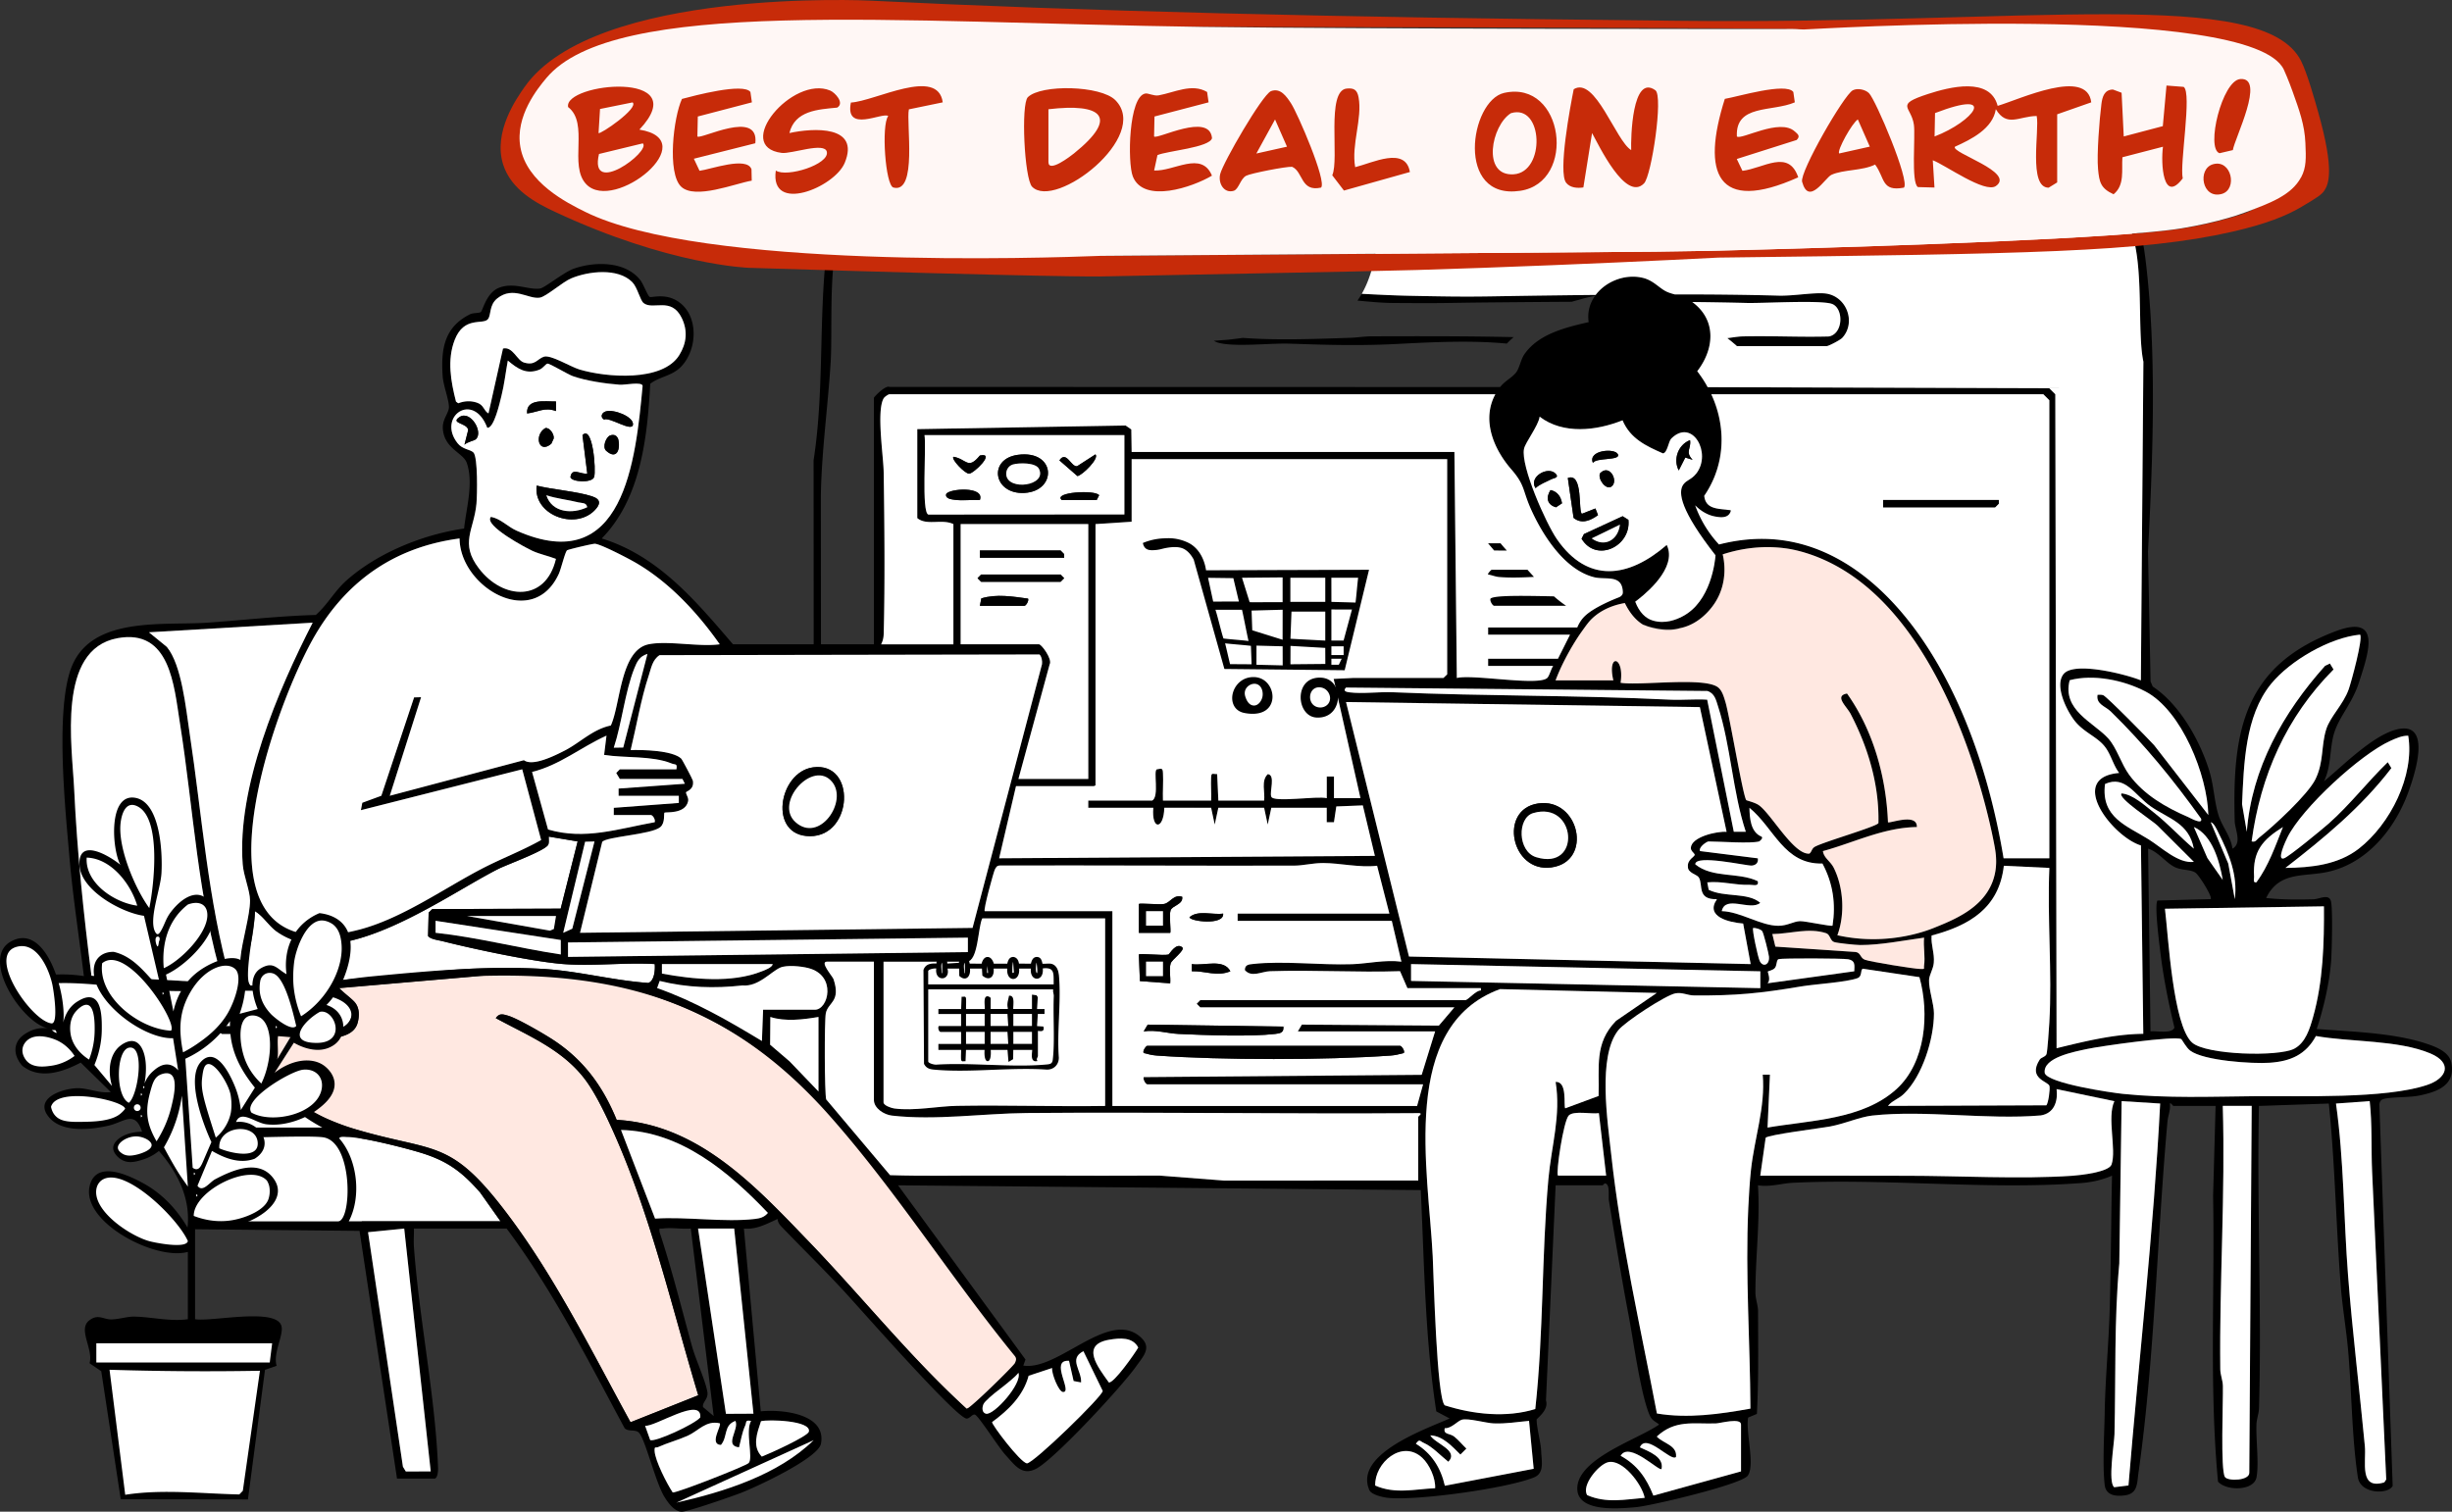 <svg xmlns="http://www.w3.org/2000/svg" viewBox="0 0 480 296"><rect x="0" y="0" width="480" height="296" fill="#333333" stroke="none"/><path fill="#fff" d="M48.815 192.7c.08.118.146.207.189.259.542.099 1.386.24 2.423.353 5.408.584 9.336-.372 12.472-.989 1.966-.386 8.115-.936 20.407-2.033 3.357-.302 5.069-.452 6.7-.547 6.55-.372 11.897-.216 15.23-.023 6.927.4 13.75 2.274 20.672 2.754 1.211-.4 1.366-2.608 1.263-3.696-6.025-.362-12.608.513-18.568-.056-6.007-.575-16.922-2.891-22.93-4.412-.797-.202-2.448-.386-2.877-1.035l.118-4.558.707-.706 25.142-.089 3.32-13.159-5.654-.946c-.029.489.084 1.115-.09 1.553-.476 1.182-8.039 3.889-9.826 4.798-10.94 5.541-31.243 20.814-43.342 12.222-1.551-1.102-2.598-2.985-4.267-3.974a36.425 36.425 0 0 1-.646 5.607c-.726 3.687-1.9 6.478-.439 8.672l-.005.005zM82.062 225.63c-2.344-.701-7.426-2.02-11.057-2.641-2.655-.584-12.67-3.107-18.356-12.34a25.233 25.233 0 0 1-3.225-8.22H43.45l-2.103-1.587a55.497 55.497 0 0 0 7.27.344c.566-.009.981-.028 1.217-.038 8.261-.291 14.99 2.957 17.979-.357.16-.179 1.367-1.516 1.056-2.91-.297-1.323-1.82-2.048-2.805-2.523-1.797-.862-3.4-.97-3.603-.98-14.443-.842-21.666-1.261-25.255-1.37-12.533-.381-17.135-2.302-28.673-.47-.745.117-1.362.226-1.777.301.287.442.65.847.863 1.327 1.933 4.322 4.767 8.07 7.407 11.968a9.217 9.217 0 0 1 1.792 1.954c.278.405.528.786.764 1.149 1.56 1.327 3.065 2.683 4.361 4.402.32.423.608.871.882 1.323 1.372.875 2.485 2.104 3.32 3.686 1.004.965 1.97 1.996 2.885 3.216.076.098.146.202.212.306a10.661 10.661 0 0 1 1.655 1.704c1.613 2.09 3.056 4.374 4.216 6.784.108.198.202.4.287.607 1.123 2.458 1.934 5.047 2.316 7.707.848.419 1.706.82 2.56 1.225.849-.066 1.33-.236 2.81-.462 2.24-.344 4.428-.593 6.691-.499 3.862.165 7.657 1.05 11.524 1.163 2.843.085 5.743-.146 8.61-.334.358-.273.679-.584.948-.923H97.98l-4.004-5.654c-3.673-4.181-6.535-6.253-11.929-7.863l.015.005z"/><path fill="#FFE8E1" d="M199.52 266.36a1264.928 1264.928 0 0 0-17.186-23.715c-7.894-10.635-11.916-16.035-15.542-20.032-6.691-7.368-15.55-17.128-29.616-23.841-15.475-7.387-29.837-8.814-43.214-7.66l-27.565 2.377c.203.189.51.48.891.824 1.509 1.38 1.9 1.624 2.183 1.945 1.005 1.134 1.023 3.62.062 5.018-1.957 2.849-8.63 2.138-13.816 1.582-.42-.042-2.075-.24-4.24-.028-.278.028-.504.056-.636.071.542 4.693 2.376 7.659 3.437 9.105 3.494 4.736 8.794 6.765 12.35 8.121.792.301 1.518.565 2.97.993 15.386 4.553 18.352 1.785 29.06 15.711 9.765 12.697 17.102 27.636 24.778 41.656l13.26-5.277c-5.277-17.509-9.342-35.564-16.933-52.273-1.4-3.084-3.305-7.062-5.347-9.727-4.446-5.791-11.156-8.474-17.357-11.85.698-1.003 1.358-.777 2.367-.489 1.839.527 6.814 3.427 8.615 4.585 6.087 3.908 9.954 9.148 12.679 15.824 16.046.889 27.24 13.046 37.642 23.855 10.392 10.8 19.775 22.584 30.87 32.725a17.055 17.055 0 0 0 6.007-3.484 17.034 17.034 0 0 0 4.286-6.021l-.005.005z"/><path d="M291.79 117.22c-.203.438.419 1.408.707 1.408h14.098a22.59 22.59 0 0 1-2.376-1.845c-5.55-.123-11.713-.245-12.429.437zM292.5 107.8l2.48.009a29.356 29.356 0 0 1-1.23-1.422h-2.429l1.184 1.408-.005.005zM291.31 112.5c.722.108 1.377.414 2.117.48 2.042.184 4.414.109 6.856-.014-.424-.466-.848-.937-1.273-1.403h-6.997c-.085 0-.835.758-.703.937z"/><path fill-rule="evenodd" d="M180.62 40.1c-2.236.098-4.421.214-6.5.354-7.205.49-11.67 2.246-12.471 10.146-.572 5.66-.715 11.385-.858 17.118-.187 7.5-.374 15.012-1.524 22.406l.019 36.035H143.49l-.642-.748c-7.039-8.208-14.297-16.673-25.055-19.972 7.667-7.829 8.93-19.806 9.496-30.296.832-.638 1.748-1 2.667-1.364 1.184-.469 2.373-.94 3.392-2.002 3.254-3.385 3.489-10.216-.783-12.862-1.82-1.127-3.716-.907-4.704-.792-.345.04-.58.067-.662.02-.236-.135-.57-.84-.927-1.588-.313-.658-.642-1.35-.935-1.722-2.942-3.733-8.945-3.667-13.056-2.208-.993.354-2.533 1.388-3.889 2.299-1.188.798-2.235 1.5-2.647 1.566-.886.143-1.882-.038-2.946-.231-1.609-.293-3.375-.613-5.16.109-1.794.727-2.647 2.794-3.123 3.947-.171.415-.294.712-.394.785-.155.112-.486.145-.863.183-.425.042-.908.09-1.263.264-5.022 2.504-5.71 6.789-5.338 12.137.061.888.36 2.02.648 3.106.31 1.176.608 2.3.574 3.005-.024.473-.25.944-.498 1.465-.359.75-.766 1.6-.69 2.706.165 2.404 1.649 3.627 2.922 4.676.788.65 1.496 1.234 1.76 1.99 1.027 2.967.463 6.438-.064 9.675-.18 1.099-.354 2.172-.46 3.188-8.025 1.149-16.956 4.76-23.043 10.183-1.175 1.047-2.09 2.219-2.999 3.383-.915 1.17-1.823 2.334-2.984 3.355-4.668.124-9.321.524-13.97.924-2.387.205-4.773.41-7.159.577-1.56.11-3.293.137-5.11.164-8.057.123-17.765.27-21.285 7.849-3.417 7.35-1.782 25.766-.894 35.766l.187 2.129c.451 5.238 1.148 10.484 1.844 15.716.336 2.532.673 5.06.98 7.584-3.555-.56-10.345-.735-12.439 2.359a.925.925 0 0 1 .085.108c.245.39.519.753.806 1.106.279-.565.854-1.021 1.688-1.384 3.468-1.503 11.703-.623 18.254.077 2.517.269 4.785.512 6.44.582 3.455.149 7.4.106 11.457.063 7.397-.08 15.173-.163 21.059.898 7.242 1.308 6.393 7.15-.906 7.062-1.593-.018-3.457-.26-5.312-.5-1.6-.208-3.19-.414-4.594-.475-1.79-.078-3.665-.084-5.563-.091-2.116-.007-4.26-.014-6.343-.121a42.613 42.613 0 0 1 2.4 1.624h5.974c.057.838.174 1.926.453 3.183 0 0 .523 2.382 1.57 4.58 1.31 2.764 5.262 7.138 11.656 10.594H49.645c.184.635.363 1.27.519 1.91.373-.004.958-.018 1.68-.035 3.411-.078 9.871-.228 11.47.036 5.89.97 5.574 16.45 2.853 16.45H37.805l.24 1.538v.006l32.333.32 7.341 48.512h7.309c.641 0 .75-1.507.726-2.095-.294-7.757-1.396-15.848-2.494-23.913-.892-6.557-1.783-13.098-2.235-19.43-.046-.664-.029-1.337-.012-2.01.013-.506.026-1.013.012-1.516h18.154c7.84 10.497 14.02 22.085 20.177 33.63.97 1.822 1.942 3.642 2.918 5.456.375.386.909.422 1.436.458.534.036 1.06.072 1.407.47.623.71 1.423 3.119 2.282 5.704.865 2.605 1.789 5.387 2.65 6.79.698 1.135 1.97 2.976 3.47 2.929 1.302-.042 9.6-2.947 11.412-3.634 3.003-1.145 15.244-6.822 15.78-9.685 1.114-5.927-7.755-6.746-11.787-6.332l-3.3-35.781c2.115.19 3.884-.632 5.68-1.466.303-.14.606-.281.91-.417.049.56.308 1.022.69 1.417 1.637 1.71 3.303 3.404 4.969 5.098 2.47 2.51 4.943 5.024 7.328 7.6.496.536 1.489 1.643 2.8 3.105 6.23 6.946 19.652 21.912 21.233 21.866.323-.01.593-.23.844-.436.279-.227.534-.436.81-.318.415.175 1.876 2.26 3.28 4.265 1.06 1.513 2.089 2.98 2.61 3.546.224.243.44.49.656.735 1.527 1.739 2.926 3.332 5.423 2.019 3.663-1.925 16.847-16.191 19.544-20.028.168-.238.34-.471.51-.701 1.28-1.731 2.405-3.254.282-5.104-3.55-3.092-8.312-.424-13.015 2.209-3.495 1.958-6.955 3.896-9.858 3.436l.429-1.186-24.943-34.114 102.32.937c.145 3.04.265 6.086.386 9.135.452 11.44.905 22.915 2.655 34.197l2.612 1.389c-.523.235-1.17.506-1.901.81-5.714 2.394-16.557 6.933-13.814 13.215.4.918 2.697 1.422 3.692 1.52 5.686.566 23.198-1.84 28.53-4.006 1.748-.708 1.612-2.418 1.474-4.156-.027-.341-.054-.682-.068-1.018-.031-.813-.234-1.881-.437-2.951-.225-1.18-.45-2.36-.444-3.202 0-.05.126-.171.313-.353.637-.616 1.98-1.917 1.512-3.39l1.89-42.132h9.195c.042 0 .095-.058.158-.128.085-.095.189-.21.313-.234.747.06.739 1.326.733 2.36-.002.396-.005.758.036 1.006l.22 1.347c1.148 7.045 2.308 14.156 3.642 21.162.226 1.185.482 2.714.766 4.406.877 5.227 2.015 12.014 3.322 15.047.352.814.723 1.063 1.216 1.394.199.134.419.28.665.485-1.121.795-2.84 1.655-4.74 2.607-4.905 2.456-11.03 5.522-11.277 9.67-.294 4.95 7.995 4.214 11.367 3.915l.119-.011c2.96-.26 20.629-4.44 21.878-6.167.873-1.207.559-4 .26-6.641-.207-1.852-.408-3.63-.184-4.734l1.71-.72c.293-5.475.267-11.034.24-16.562-.004-1.17-.01-2.338-.012-3.504 0-.598-.123-1.18-.248-1.776-.132-.623-.266-1.262-.266-1.948 0-2.824.153-5.648.306-8.473.227-4.162.453-8.328.189-12.501 1.5.248 2.984.02 4.435-.204.805-.124 1.6-.247 2.383-.286 8.535-.416 17.417-.135 26.3.145 10.287.326 20.574.65 30.32-.107 1.985-.155 4.05-.631 5.87-1.431-.08 3.718-.128 7.443-.176 11.168-.064 4.996-.128 9.993-.272 14.98-.087 3.082-.28 6.219-.473 9.359-.223 3.638-.447 7.28-.507 10.848a233.782 233.782 0 0 1-.093 3.368c-.116 3.66-.25 7.849.088 10.803.236 2.1 2.164 2.326 3.994 2.067 2.154-.305 2.324-1.832 2.522-3.601.032-.28.063-.565.104-.853 1.982-13.96 2.917-28.745 3.844-43.386.542-8.56 1.08-17.073 1.824-25.341.04-.44.14-.872.242-1.307.169-.73.338-1.463.229-2.23.109-.155.338.1.509.292.087.098.16.18.194.18h8.25l-.49 17.636c.119 6.336.068 12.68.016 19.025-.101 12.324-.202 24.646.947 36.9 1.594 1.85 7.016 1.865 7.535-.832.31-1.623.196-4.016.085-6.315-.07-1.462-.14-2.887-.095-4.052.02-.55.138-1.076.254-1.602.12-.545.24-1.09.256-1.656.282-10.247.15-20.52.02-30.792-.12-9.444-.24-18.89-.04-28.312l13.679-.471c.704 6.844 1.06 13.72 1.415 20.597.266 5.143.53 10.286.943 15.414.17 2.14.452 4.293.732 6.443.253 1.94.506 3.878.678 5.808.267 2.999.437 6.186.608 9.407.282 5.306.57 10.704 1.306 15.512.514 3.328 5.979 3.39 6.814 1.68l-2.598-74.626c.028-.546.216-.937.773-1.111.709-.226 2.087-.295 3.502-.366 1.239-.063 2.506-.126 3.377-.298 3.636-.715 7.417-2.033 6.394-6.596h-.01c-.457-2.03-3.092-3.017-4.88-3.606-5.335-1.763-11.897-2.204-17.833-2.603-1.23-.083-2.433-.164-3.592-.255 1.353-4.067 2.518-9.133 2.824-13.417.137-1.921.354-10.396-.066-11.69-.32-.988-1.3-.744-2.272-.501-.41.102-.817.204-1.175.214-3.032.08-6.2.084-9.21-.255 1.927-3.967 5.074-4.28 8.53-4.624 1.223-.122 2.485-.247 3.745-.54 7.639-1.771 12.98-8.498 15.55-15.546 1.345-3.677 4.749-14.138-2.38-12.26-3.695.973-8.038 4.804-11.53 7.884-.936.827-1.812 1.599-2.597 2.248.86-1.765 1.08-3.657 1.297-5.527.173-1.488.343-2.961.834-4.346.494-1.401 1.254-2.678 2.055-4.024.95-1.6 1.96-3.294 2.646-5.406l.139-.428c1.863-5.733 4.223-12.996-4.613-9.69-18.06 6.77-20.318 19.529-19.828 37.208.013.476.136 1.026.263 1.593.324 1.454.676 3.027-.711 3.802-.172-1.402-.842-2.653-1.503-3.888-.46-.858-.916-1.71-1.2-2.6-.433-1.37-.667-2.837-.903-4.32-.228-1.431-.458-2.876-.873-4.257-1.797-5.984-5.82-13.173-11.12-16.681l-.428-.984-.5-25.432c.944-18.314 1.755-38.724-.457-56.944-.707-5.857-1.853-11.271-8.46-12.735-25.357-.753-50.685-.094-75.987.564-8.56.222-17.114.445-25.667.613-17.082.336-20.103.112-37.187-.113l-2.873-.037c.027.598.045 1.201.052 1.808 3.005.006-8.053.014-5.047.022 26.976.07 53.955.14 80.89-1.21 10.145.692 20.646.215 31.126-.26 10.699-.486 21.377-.971 31.629-.21 2.57.188 4.979.645 6.837 2.59 3.299 3.457 3.454 11.693 3.589 18.938.072 3.814.138 7.353.655 9.775l-.495 62.404c-2.843-1.163-13.08-3.804-15.136-1.224-1.82 2.288.646 7.218 2.21 9.185.919 1.155 2.045 1.933 3.13 2.683 1.01.698 1.986 1.372 2.723 2.303.622.785 1.035 1.709 1.448 2.635.398.891.796 1.782 1.38 2.549-10.358.908-1.258 12.523 4.264 14.199l.457 36.882c-5.69.065-11.262 1.426-16.741 2.763l-.234.058-.25-128.05-1.178-1.177-66.876-.212-.097-.176c-.09-.164-.182-.33-.275-.492-.022-.034-.042-.068-.062-.102a16.633 16.633 0 0 0-.061-.1 19.763 19.763 0 0 0-.66-1.032l-.127-.184a26.472 26.472 0 0 0-.76-1.04c2.24-2.895 3.164-6.328 2.203-9.322-.51-1.582-1.542-3.037-3.178-4.232 3.564.042 7.138.099 10.708.188.96.024 2.686-.023 4.68-.077 4.634-.125 10.723-.29 12.068.303 2.22.98 2.089 5.814-.707 6.337-2.855.08-5.716.04-8.576-.002-2.805-.041-5.61-.082-8.408-.008-.574.016-1.38.128-2.276.254l-.288.04-.331.045a45.027 45.027 0 0 1 .958.762l.054.046.026.023.135.116.129.107c.133.11.267.222.395.335l.075.076.033.027c.024.02.049.04.07.062v.01h17.542c.396 0 2.678-1.192 3.083-1.63 2.82-3.064.783-8.431-3.611-8.71-1.194-.076-2.732.062-4.333.205-1.548.139-3.154.282-4.565.243-6.762-.188-13.528-.245-20.29-.24-.584-.16-1.141-.32-1.626-.556-.55-.266-1.046-.643-1.564-1.036-.857-.65-1.773-1.346-3.081-1.657-3.404-.81-7.19.664-9.204 3.348-3.13.034-6.258.074-9.387.113-13.718.174-13.375.348-27.1.056-3.046-.064-6.158-.22-9.301-.388-.266.464-.55.907-.854 1.328l.595.055.019.002c2.143.2 4.269.397 6.245.411 11.416.085 8.74-.016 20.119-.118 4.989-.044 9.98-.089 14.968-.117.467-.142.929-.269 1.41-.382 1.047-.33 2.098-.579 3.145-.758-1.01 1.436-1.528 3.188-1.231 5.123-4.446 1.026-9.864 2.302-12.613 6.332-.334.489-.565 1.137-.791 1.774-.254.712-.502 1.409-.883 1.851-.415.484-.87.83-1.343 1.19-.553.422-1.133.863-1.707 1.569l-119.54-.028c-.76-.382-3.042 1.949-3.042 2.142v48.257h-10.373l-.02-28.973c.082-5.363.58-10.724 1.08-16.083.318-3.417.635-6.831.845-10.244.104-1.685.113-4.02.124-6.602.025-6.403.057-14.327 1.559-17.612 2.239-4.901 9.649-4.592 15.604-4.343l.204.009.51.02c-.012-.73-.008-1.474.013-2.23zm56.999 26.629c.341.201.726.356 1.154.452 2.158.49 5.618.346 8.821.213 1.746-.073 3.415-.143 4.754-.104 1.428.043 2.856.088 4.285.134 5.545.177 11.103.22 16.643-.064 7.278-.373 14.663-.752 21.69-.08.429-.438.872-.861 1.339-1.266-9.246-.213-18.51-.186-27.765-.159-1.407.005-2.805.24-4.211.288-7.084.247-14.518.507-21.034.022-1.766.233-2.895.357-2.895.357l-2.781.207zm204.1 106.03c-.581.095-.536-.304-.488-.733.016-.146.033-.295.026-.43-.283-4.906 1.617-7.152 5.649-9.661-.223.556-.441 1.113-.658 1.669-1.249 3.194-2.489 6.364-4.529 9.155zm26.235-27.712.136-.06c1.053-.473 2.15-.965 3.335-.942 1.273 7.805-3.499 17.306-9.671 22.118-4.074 3.173-9.355 3.714-14.372 3.771 7.558-5.857 14.895-11.897 20.742-19.548l-.703-1.153c-1.724 1.674-3.342 3.461-4.961 5.249-2.114 2.334-4.229 4.669-6.581 6.756-1.255 1.111-7.724 6.436-8.738 6.813-1.636.607.43-3.673.632-4.077 2.848-5.768 14.311-16.304 20.181-18.927zm-23.392-11.115c3.739-4.59 11.548-9.101 17.437-9.661.641.636-1.716 9.322-2.226 10.725-.544 1.513-1.461 2.856-2.336 4.138-.86 1.259-1.68 2.46-2.068 3.705-.424 1.364-.568 2.682-.713 4.007-.202 1.841-.404 3.693-1.361 5.692-1.448 3.018-8.271 9.293-11.095 11.52-.124.098-.225.208-.321.312-.268.291-.498.541-1.098.385 1.725-12.895 6.813-24.401 16.031-33.662l-.712-1.168-.952.452c-8.181 9.143-14.353 20.038-15.315 32.5l-.934-5.419.048-1.06c.339-7.541.739-16.474 5.615-22.466zm10.369 43.539c.052 7.189-.16 14.699-2.122 21.662-.641 2.278-1.471 5.042-3.682 6.21-3.089 1.624-17.263 1.243-19.988-1.182-3.108-2.759-4.263-15.104-4.943-22.363-.147-1.573-.272-2.91-.39-3.856l31.125-.471zm-32.53-15.776 7.068 7.062c-2.32.283-4.707-1.454-6.859-3.019-.678-.493-1.332-.969-1.954-1.36-.685-.431-1.392-.833-2.093-1.232-3.683-2.096-7.19-4.092-6.488-9.634 2.866-1.308 4.627.409 6.552 2.286.748.729 1.52 1.483 2.392 2.093.849.593 1.731 1.09 2.592 1.576 2.668 1.503 5.143 2.898 5.848 6.705-1.176-.994-2.292-2.06-3.409-3.128-1.416-1.353-2.835-2.709-4.38-3.92-.26-.204-.531-.424-.812-.652-1.658-1.346-3.639-2.954-5.535-3.123-.651.6 2.756 3.096 5.085 4.803.993.727 1.79 1.311 1.993 1.543zm3.574 8.201c.619.25 1.245.339 1.843.423.698.098 1.356.191 1.92.528.693.41 3.423 4.774 3.027 5.207l-10.421.283c-.589.806.255 7.628.535 9.883l.045.371c.604 4.92 1.58 9.788 2.735 14.599-.271.937-1.999.846-3.36.775-.534-.028-1.011-.053-1.322-.012l-.467-35.781c1.12.341 2.091 1.184 3.035 2.004.804.698 1.588 1.38 2.43 1.72zm8.285-6.859c2.055 4.096 3.828 8.314 3.215 13.022l-1.278-6.958-3.427-8.103c.554.116 1.062 1.161 1.372 1.8.043.088.082.169.118.239zm.858 9.256-3.004-4.289-2.645-6.069c3.607 1.568 5.05 6.77 5.649 10.358zm-2.829-12.712-10.595-13.658c-1.113-1.238-9.318-9.585-9.982-9.811-.294-.101-.604-.087-.907-.074l-.197.008c-.23 1.312.614 1.868 1.52 2.465.374.246.759.5 1.083.816 6.54 6.384 12.363 13.531 17.663 20.97.32 1.135-1.567.173-2.289-.195a4.618 4.618 0 0 0-.234-.116c-4.375-1.893-8.661-4.346-11.538-8.253-.719-.979-1.288-2.162-1.852-3.336-.682-1.418-1.357-2.822-2.283-3.834-.747-.818-1.721-1.584-2.725-2.375-2.845-2.24-5.933-4.67-4.8-9 4.639-1.243 10.576-.019 14.829 2.199 7.096 3.71 12.132 16.431 12.307 24.194zm-31.097 53.064c.156.64-.217 3.333-.604 3.785l-31.002.113c.41-.548 1.009-.912 1.629-1.29.5-.304 1.013-.616 1.455-1.04 3.659-3.513 5.913-10.81 5.913-15.791-.003-.898-.242-2.031-.481-3.165-.26-1.232-.521-2.464-.476-3.393.023-.492.218-1.001.424-1.54.215-.561.442-1.153.5-1.789.088-.989-.063-1.876-.213-2.755-.145-.848-.288-1.689-.212-2.603 7.436-1.967 13.203-5.39 14.141-13.657l8.912.419c-.204 4.742-.085 9.588.033 14.433.131 5.356.262 10.712-.043 15.928-.061 1.093-.363 5.513-.542 6.064-.108.335-.425.5-.735.662-.243.127-.483.251-.613.454-1.728 2.71-.088 3.717 1.048 4.415.438.269.802.493.866.75zm-25.245-22.914c-1.283-.009-9.874-1.412-10.897-1.813-.433-.167-.632-.475-.823-.771-.223-.344-.434-.671-.992-.74l-15.697-1.05-.594-2.467c1.151-.008 2.339-.158 3.538-.311 2.346-.298 4.738-.601 7 .146.402.133.594.501.786.869.191.366.382.732.78.864.641.212 4.243.579 5.106.584 2.931.01 6.239-.5 9.359-.98 1.077-.166 2.132-.329 3.141-.466-.082.801-.031 1.687.019 2.572.057.995.113 1.987-.019 2.852-.031.211-.02.36-.013.464.007.089.011.146-.014.183-.047.067-.192.067-.6.064h-.08zm-172.58-63.577h-15.324v-23.54h24.99v49.905h-13.674l6.106-22.429c.585-.974-1.565-3.936-2.098-3.936zm-30.389-33.685c-.013-.873-.126-2.165-.255-3.631-.34-3.887-.788-9.003.236-10.818.174-.316.934-.829 1.174-.829h118.59c-2.707 4.967-.396 10.654 3.112 14.694 1.816 2.09 2.175 3.177 2.701 4.77.271.82.586 1.773 1.165 3.064 2.297 5.117 6.621 11.897 12.387 13.31.612.15 1.289.172 1.955.194 1.795.062 3.508.12 3.628 2.63.014.264-.028.443-.108.575-.199.34-.543.484-.675.536-.768.302-4.79 1.883-6.639 3.658-.438.42-1.028 1.116-1.494 2.237h-17.447v1.412h16.032l-2.358 4.708h-13.674v1.412h12.731c-.189.268-.359.698-.528 1.124-.205.518-.408 1.031-.641 1.24-1.016.911-5.535.542-9.839.191-3.304-.269-6.481-.528-7.852-.19l-.472-44.26h-63.183l-.066-4.407-1.113-.772-40.786.706v17.42c.997.835 2.317.795 3.68.752 1.157-.035 2.345-.072 3.392.425v23.54h-14.145c.344-.706.481-1.29.5-2.09.259-10.358.146-21.224-.005-31.6zm165.79 7.455-.008-.007a.155.155 0 0 0-.047-.024l-.01-.004s-.16-.014-.391-.043a.815.815 0 0 1-.184-.023c-.057-.005-.113-.013-.17-.021a2.648 2.648 0 0 0-.17-.021l-.038-.004c-1.276-.121-2.61-.248-3.38-.975a1.846 1.846 0 0 1-.307-.363c-.203-.282-.386-.706-.457-1.356a20.112 20.112 0 0 0 1.872-3.418c.051-.117.099-.236.146-.353l.069-.18c.028-.075.056-.15.082-.225a19.078 19.078 0 0 0 .255-.72c.023-.066.047-.132.066-.193.117-.377.226-.758.32-1.14l.057-.23c.094-.387.174-.777.245-1.168a.31.31 0 0 1 .003-.043l.005-.032.003-.019.003-.02c.066-.376.113-.757.156-1.134l.009-.09.01-.089c.037-.39.061-.781.075-1.172a19.245 19.245 0 0 0 .002-1.488l-.001-.045-.001-.03a22.57 22.57 0 0 0-.08-1.13l-.014-.155a20.5 20.5 0 0 0-.161-1.173c-.009-.075-.023-.155-.037-.235a18.897 18.897 0 0 0-.248-1.206l-.01-.039a18.147 18.147 0 0 0-.323-1.2c-.009-.037-.018-.074-.032-.116a21.392 21.392 0 0 0-.443-1.3 19.2 19.2 0 0 0-.481-1.171c-.017-.048-.039-.092-.06-.136a13.292 13.292 0 0 0-.059-.125l-.011-.022c-.015-.03-.031-.062-.045-.094h65.008l1.179 1.177v89.687h-8.959c-5.583-33.681-21.93-58.694-42.37-62.131-3.631-.612-8.082-.66-13.34.687a22.28 22.28 0 0 1-4.663-7.664c.75.757 2.094 1.869 3.947 2.194l.01.002c.714.122 1.94.333 2.625-.384.25-.26.354-.56.406-.777a.127.127 0 0 0-.02-.028l-.009-.01-.013-.014-.011-.007zm20.201 70.01c-.282-.565-.664-.987-1.028-1.39-.506-.56-.978-1.082-1.099-1.895 1.894-.52 3.752-1.16 5.606-1.797 4.155-1.43 8.294-2.854 12.784-2.916.072-2.095-2.872-1.452-4.544-1.087-.601.13-1.038.226-1.11.145-.354-8.832-2.867-17.965-8.016-25.201-1.916.35-1.011 1.57-.103 2.794.308.414.616.83.815 1.212 3.414 6.558 5.616 13.893 5.437 21.355-.086.356-3.345 1.44-6.534 2.5-2.6.866-5.153 1.715-5.905 2.143-.359.205-.501.48-.64.75-.109.213-.216.422-.425.59-1.942.2-4.43-2.984-6.611-5.774-1.23-1.574-2.363-3.024-3.244-3.67-.556-.406-1.478-.687-2.037-.857-.261-.08-.443-.135-.472-.168-.369-.414-1.358-5.605-2.299-10.543-.729-3.825-1.428-7.498-1.789-8.68l-.058-.193c-.275-.916-.612-2.034-1.347-2.636-1.638-1.345-7.273-1.118-12.183-.92-2.876.117-5.504.223-6.932-.003.797-5.264-2.688-5.866-1.415-.476h-11.316a38.99 38.99 0 0 1 1.627-3.681c1.527-3.042 2.965-5.123 3.366-5.692l.058-.081c.947-1.326 1.431-2.003 2.055-2.608.99-.955 2.956-2.467 6.459-3.08.995 2.049 2.212 3.41 3.542 4.224 0 .01.268.109.726.24.919.259 2.617.64 4.437.64.698 0 1.414-.056 2.107-.192h.024c3.796-.772 6.059-3.842 6.719-4.835 2.834-4.261 1.792-8.823 1.599-9.605 2.56-.833 6.978-1.902 12.316-1.181 1.103.15 5.714.847 11.241 4.199 22.057 13.394 29.135 51.256 29.649 54.02.287 1.534.726 4.26-.429 7.189-2.022 5.134-7.549 7.35-11.49 8.933l-.006.003c-1.254.503-6.71 2.594-13.966 2.113a32.19 32.19 0 0 1-4.866-.696c1.508-4.03 1.221-9.332-.703-13.192zm-24.481 4.285-.278-1.45c1.532-.163 3.003.02 4.478.206 1.244.156 2.49.312 3.778.26.171-.007.366.014.561.035.628.068 1.252.135 1.08-.732-1.637-.79-3.519-.995-5.404-1.2-2.458-.267-4.92-.535-6.842-2.105-.035-1.5 5.607-.58 8.872-.048 1.124.184 1.967.32 2.2.298.811-.08 1.315-.58 1.178-1.422l-11.311-1.417c-.345-.786 1.343-1.883 1.645-1.883.699 0 1.698.04 2.804.084 2.613.105 5.826.233 7.098-.084.127-.033.92-.692.481-.947-2.141-.885-2.32-3.596-2.367-5.64 1.563 1.277 2.822 2.889 4.064 4.479 2.605 3.333 5.136 6.57 10.228 6.434 2.06 3.842 2.645 7.882 1.976 12.152-.115.127-1.603-.134-3.133-.402-1.362-.238-2.757-.482-3.247-.465-.568.02-1.112.2-1.699.395-.734.242-1.535.507-2.531.509-1.702.005-3.571-.693-5.469-1.402-1.887-.705-3.801-1.42-5.607-1.465.383-1.847 2.131-1.59 3.927-1.324 1.372.203 2.772.41 3.613-.314-1.352-1.161-3.336-1.351-5.365-1.545-1.651-.158-3.332-.32-4.73-1.007zm4.913-11.346-5.21-25.866c-1.258-.081-2.529-.046-3.799-.01-1.173.032-2.347.064-3.51.005-9.491-.468-19.019-.63-28.548-.792-8.555-.145-17.111-.29-25.639-.658-1.139-.05-2.379.004-3.626.059-1.699.073-3.41.148-4.889-.04-.656-.08-1.349-.24-.694-.932l70.752.669c1.284.419 1.623 1.523 1.971 2.657.043.14.087.282.132.422 1.204 3.749 1.914 7.853 2.626 11.972.739 4.28 1.482 8.579 2.787 12.514h-2.353zM332.074 92.7c-.509.66-1.007.97-1.461 1.255-.401.25-.769.48-1.081.91-1.127 1.559-.5 5.174 6.295 13.874-.085 1.055-.844 9.101-6.545 12.001-1.08.551-3.305 1.521-5.776.753-1.381-.428-2.589-1.567-3.4-3.68 1.075-.792 7.582-5.703 6.488-10.222a4.498 4.498 0 0 0-.315-.885c-7.498 6.492-15.461 7.575-21.502-1.126-2.107-3.04-7.12-14.279-6.441-17.692.108-.541.663-1.482 1.273-2.514.784-1.328 1.658-2.807 1.783-3.785 4.611 3.517 11.142 2.75 16.23.706 1.518 3.588 4.597 5.028 7.912 6.479.526-.065.802-.888 1.061-1.66.175-.523.343-1.022.575-1.25 4.102-4.054 7.973 2.844 4.904 6.836zm-150.34 8.06c-.916-.249-.806-5.705-.716-10.154.05-2.467.093-4.625-.048-5.41h39.136v15.535l-38.372.028zm32.585 53.08.129-.055v-51.17l7.073-.47V89.902h61.769v42.136l-.736.706H264.9c-1.277.066-2.555.128-3.833.19 1.749 7.781 3.499 15.563 5.248 23.35h-5.187v-4.237h-1.41v4.242c-.704-.207-2.608-.088-4.63.037-2.908.181-6.06.376-6.238-.357-.129-.333-.057-.962.021-1.64.141-1.242.302-2.654-.7-2.748-.917.871-.824 2.171-.733 3.433.044.607.087 1.205.016 1.741h-8.959l-.235-5.179c-.236.003-.424-.02-.575-.038-.448-.054-.567-.069-.609.73-.039.77-.02 1.546-.001 2.322.018.724.035 1.45.006 2.165h-9.431c-.033-.849-.013-1.705.007-2.562.023-.958.046-1.917-.007-2.866-.048-.9-.24-.865-.982-.728l-.196.036c-.326.057-.286 1.018-.237 2.167.067 1.595.149 3.551-.711 3.953h-12.495v1.413h12.731c-.378 4.425 2.037 4.34 2.154-.01l9.167.01.702 3.286.708-3.286h8.963l.703 3.286.707-3.286h10.845V161h1.414l.463-3.094 5.191-.207 2.362 9.887-73.557.47 3.301-14.124h15.235l.201-.09zm49.171-16.382 69.262.984 5.238 24.435c-1.838-.16-6.898.965-7.002 3.14-.017.382.266.694.492.943.144.158.264.29.267.4.007.132-.162.283-.381.48-.422.377-1.032.923-.948 1.84-.027.805.686 1.19 1.31 1.527.364.197.698.377.835.615.258.44.328.997.398 1.561.169 1.352.343 2.747 3.139 2.681-2.382 3.437 2.367 4.538 5.13 4.764l1.471 7.943-66.89-1.478-12.321-49.835zm12.727 51.313 68.375 1.412v3.3l-68.375-1.412v-3.3zm68.262-.598c-.378-.758-1.538-6.21-1.302-6.46.519-.06 1.438.226 1.764.59.268.3 1.296 4.415 1.348 5.046.137 1.553-1.164 2.128-1.81.824zm1.584 2.066c.027-.043.155-.085.325-.14.327-.107.812-.265 1.066-.589.189-.239.26-.588.325-.909.077-.384.147-.729.401-.8.726-.207 12.552-.17 13.617.028 1.281.242 1.248.96 1.197 2.051l-.013.303-16.98 2.35c.539-.51.26-1.503.121-2-.045-.16-.075-.269-.059-.294zm-142.57-62.089c.424.424.561 1.29.49 1.888l-13.598 51.652-76.839.96 4.338-17.79c.366-.5 2.51-.845 4.862-1.223 2.648-.427 5.56-.896 6.497-1.674.724-.6.749-1.688.764-2.33.006-.266.01-.456.061-.504.042-.039.244-.047.544-.057 1.129-.04 3.632-.129 4.086-2.175.094-.419-.071-.794-.218-1.13-.098-.224-.188-.43-.192-.62 0-.05.099-.106.245-.186.45-.247 1.341-.737 1.099-2.103-.047-.264-2.084-4.143-2.292-4.33-1.782-1.61-7.535-1.715-9.887-1.659.391-1.61.743-3.25 1.097-4.896.703-3.27 1.41-6.565 2.439-9.694.084-.254.16-.514.236-.773.364-1.236.73-2.48 1.891-3.224l74.377-.132zm-43.974 69.566h-10.138l-.231 6.12c-6.554-3.955-13.263-7.825-20.515-10.362l.499-1.398c5.333 1.341 10.77 1.487 16.192.885 2.165.188 3.947-1.123 5.464-2.239.684-.503 1.314-.967 1.901-1.236 1.292-.593 4.136-.292 5.564.075 5.564 1.441 3.928 8.155 1.264 8.155zm.707 1.412v14.595l-5.649-5.89-3.819-3.272.043-5.433c2.937.946 6.403.513 9.425 0zm-30.648-8.493v-1.864h21.689c-.095.628-1.319 1.106-1.965 1.357l-.152.06c-5.884 2.354-13.476 1.572-19.572.447zm-18.39-3.272v-2.83l78.277-.94v2.828l-78.277.942zm20.276-37.876c.198.08.371.114.515.143.405.08.581.113.428 1.006h-11.081l-.703.715.703 1.168h12.26l.476.942-12.972.946v1.408h11.788v1.403l-12.731.955v1.408h7.309c.396.113.863.904.707 1.412-1.417.253-2.812.546-4.194.836-5.548 1.166-10.896 2.29-16.694.586l-3.122-11.26c3.38-.829 6.288-2.526 9.197-4.224 1.758-1.026 3.516-2.053 5.378-2.886l-.467 3.766c1.497.24 3.153.32 4.838.401 2.924.141 5.936.287 8.365 1.275zm-9.571-10.092c.636-3 1.277-6.022 2.276-8.519.552-1.384 1.042-2.368 2.575-2.839l-4.739 18.333-1.853.03c.706-2.123 1.222-4.557 1.741-7.005zm-7.352 25.417 1.834-.047-4.343 17.075-1.782.81 4.291-17.838zm58.416 23.488h16.268c1.522 0 1.994-2.986 2.389-5.486.202-1.277.384-2.428.676-2.989h24.047v36.723c-4.718.073-9.443.03-14.168-.015-4.951-.047-9.904-.093-14.849-.004-1.378.024-2.871.17-4.401.318-2.648.258-5.407.526-7.863.195-.623-.085-2.099-.603-2.099-1.2V188.3zM89.003 66.57c1.238-3.22 3.333-3.425 4.86-3.574.74-.073 1.347-.132 1.656-.517.252-.31.343-.781.446-1.318.17-.881.374-1.938 1.38-2.74 2.037-1.626 3.99-1.058 5.723-.553.94.273 1.815.528 2.604.402.684-.109 1.908-.984 3.164-1.882 1.07-.767 2.167-1.55 2.97-1.889 3.39-1.426 9.162-2.09 11.953.72.552.556.947 1.523 1.303 2.393.317.774.602 1.47.937 1.732.692.537 1.62.493 2.618.445 1.677-.081 3.55-.172 4.836 2.469 1.212 2.495.948 4.943-.476 7.26-3.267 5.296-14.32 4.388-19.53 2.83-.635-.191-1.52-.61-2.46-1.057-1.735-.822-3.655-1.732-4.523-1.448-.43.14-.758.381-1.081.619-.67.492-1.321.97-2.82.515-.55-.168-1.012-.712-1.491-1.276-.716-.844-1.468-1.73-2.61-1.46L95.623 80.95c-.42-.24-.638-.574-.86-.916-.304-.467-.616-.948-1.464-1.217-1.245-.395-2.382-.31-3.589.137l-.443-.335c-1.004-3.926-1.763-8.135-.264-12.048zm4.263 32.033c.15-1.69.292-9.09-.585-10-.248-.256-.643-.4-1.09-.562-.661-.239-1.437-.52-2.027-1.269-4.064-5.146 3.084-10.278 5.823-3.008 1.21.09 2.218-4.008 2.645-5.746l.062-.254.047-.186c.378-1.506.621-3.047.864-4.583.127-.803.254-1.604.4-2.4 1.933 1.615 3.645 2.816 6.234 1.761.344-.138.665-.45.94-.715.24-.234.445-.432.597-.447.249-.021 1.416.612 2.587 1.248.959.52 1.919 1.041 2.378 1.204 2.588.914 6.408 1.479 9.166 1.676.33.024.876-.03 1.476-.088 1.333-.13 2.932-.286 3.013.314-1.363 14.61-3.66 37.64-24.642 28.37-.727-.322-1.374-.767-2.013-1.207-.948-.652-1.88-1.293-3.037-1.509-1.537 1.652 7.054 6.172 8.162 6.671.813.364 1.666.621 2.517.878.69.21 1.38.417 2.043.68-2.004 8.498-10.345 8.051-15.07 1.88-2.693-3.517-2.077-5.798-1.31-8.647.326-1.206.679-2.514.82-4.06zm-3.296 6.832c.066 9.496 14.329 18.013 19.427 6.916.176-.385.416-1.188.664-2.02.354-1.185.725-2.428.953-2.59.23-.16 5.097-1.322 5.488-1.275 1.292.17 6.319 2.787 7.733 3.597 6.705 3.837 12.255 9.83 16.659 16.087-1.921.267-4.308.108-6.69-.05-2.625-.174-5.244-.347-7.22.05-3.868.777-5.015 6.14-6 10.746-.43 2.013-.83 3.882-1.412 5.158-2.275.468-4.134 1.74-5.962 2.992-1.002.686-1.996 1.366-3.044 1.904-1.985 1.017-6.295 3.173-8.011 1.897L76.3 155.81l6.125-19.298-1.368.037-6.412 19.26-3.725 1.37-.278 1.455 31.582-8.003 3.706 13.846c-2.042 1.157-4.24 2.157-6.45 3.163-1.776.808-3.56 1.62-5.277 2.52-2.176 1.14-4.386 2.426-6.628 3.729-5.574 3.24-11.348 6.599-17.306 8.154-35.194 9.175-17.555-41.492-9.143-56.68 6.267-11.31 15.852-18.215 28.843-19.93zM17.898 191.05c-1.542-12.114-2.806-24.218-3.376-36.412-.049-1.047-.136-2.243-.231-3.542-.688-9.415-1.767-24.197 8.7-26.142 9.5-1.762 10.886 7.612 11.943 14.758.092.622.181 1.226.273 1.805.84 5.285 1.492 10.602 2.144 15.918 1.449 11.82 2.897 23.637 6.41 35.093l-25.863-1.478zm28.937 1.949-1.674-.791c-3.2-11.343-4.673-22.968-6.148-34.601-.6-4.741-1.202-9.482-1.92-14.207a171.65 171.65 0 0 1-.294-2.056c-.667-4.791-1.622-11.657-4.157-14.685l-3.494-2.858 32.058-1.883c-6.776 13.215-14.876 32.217-13.688 47.329.086 1.1.416 2.324.737 3.513.347 1.284.682 2.528.687 3.53.01 1.616-.477 3.902-.963 6.183-.389 1.825-.777 3.648-.909 5.12-.064.69-.034 1.395-.005 2.102.046 1.119.093 2.242-.23 3.304zm2.164-.047c-.936-.794-.226-5.665.354-9.646.315-2.158.591-4.055.546-4.897.905.535 1.626 1.333 2.344 2.127.608.672 1.213 1.342 1.924 1.847 9.869 7.015 25.207-1.867 36.462-8.384 2.537-1.47 4.867-2.82 6.88-3.838.522-.264 1.536-.682 2.723-1.171 2.876-1.185 6.762-2.786 7.099-3.622.118-.295.105-.677.093-1.043-.006-.178-.012-.352-.003-.511l5.653.947-3.32 13.158-25.136.085-.708.706-.117 4.558c.341.508 1.432.729 2.269.9.226.046.433.088.602.13 6.007 1.52 16.922 3.838 22.93 4.412 3.218.308 6.62.197 10.016.086 2.894-.095 5.785-.19 8.557-.025.1 1.093-.052 3.296-1.264 3.696-3.36-.233-6.7-.796-10.042-1.358-3.534-.595-7.069-1.19-10.629-1.396-10.902-.631-22.553.419-33.412 1.469-2.338.225-4.648.556-6.953.886-5.548.795-11.065 1.586-16.868.884zm60.779-8.893v2.824c-3.452-.514-6.884-1.191-10.32-1.87-4.709-.93-9.423-1.86-14.2-2.372v-2.35l24.519 3.768zm-18.394-4.708h17.446l-.42 2.547-.754.324-16.272-2.871zM84.31 288.1l-4.87.024-.567-.927-6.827-45.932 7.077-.711 5.187 47.546zm-16.032-48.958c2.527-4.802 1.702-12.203-1.881-16.243.143-.357.819-.308 1.325-.272.128.009.245.017.34.018 2.974.033 10.891 2.053 13.994 2.98 5.39 1.61 8.252 3.687 11.925 7.863l4.003 5.654H68.28zm58.987 42.805-.99-2.782c.633.103 2.14-.551 3.833-1.286 3.249-1.411 7.188-3.121 6.974-.357-.962 1.285-9.034 5.004-9.817 4.425zm11.199-9.486c-.239-1.266-.928-3.083-1.613-4.892-.534-1.408-1.066-2.812-1.381-3.945-.564-2.034-1.11-4.072-1.657-6.11-1.463-5.453-2.925-10.904-4.699-16.267-.094-.702-.03-.698.268-.682.108.006.247.013.42-.011.884-.123 1.883-.07 2.884-.017.871.046 1.744.092 2.543.022l4.48 36.718-2.07-1.747c-.116-.452.104-.807.352-1.206.297-.478.632-1.02.473-1.863zM128.138 284.1c-.028-.687.079-.687.302-.686a.851.851 0 0 0 .387-.068c.949-.43 1.949-.782 2.951-1.135.958-.337 1.917-.675 2.834-1.082.64-.286 1.228-.69 1.813-1.09 1.312-.9 2.613-1.79 4.468-1.344.144.124-.04.613-.267 1.218-.465 1.238-1.111 2.958.498 3.014.547-.638.73-1.385.907-2.106.263-1.074.512-2.09 1.932-2.597.306.67.01 1.568-.274 2.428-.433 1.314-.838 2.54.971 2.746.119-.433.222-.878.325-1.326.229-.994.462-2.001.878-2.916.089-.195.125-.37.155-.516.081-.391.12-.58 1.005-.416-.633 1.067-.455 3.072-.296 4.857.137 1.54.26 2.915-.166 3.382-.538.589-14.089 5.89-14.877 5.772-1.122-1.676-3.47-6.257-3.546-8.135zm20.832-5.82c1.419-.376 9.921-.16 9.369 2.053-.226.918-7.813 4.35-9.209 4.878-1.839-1.903-1.02-4.353-.292-6.532l.132-.398zm-1.476-1.473-5.384.028-5.461-36.28h7.073l3.772 36.252zm.245-38.125c-3.252.374-6.898.203-10.535.03-3.081-.144-6.154-.29-8.976-.101l-6.667-17.354c11.679.24 21.143 8.249 28.753 16.238-.684.848-1.537 1.069-2.575 1.187zm69.417 23.643c2.056-.348 4.574-.565 5.663 1.53-.636 1.135-4.79 7.062-5.757 6.832-.099-.14-.202-.281-.306-.426-2.149-2.984-5.045-7.006.4-7.936zm-15.8 7.057 4.602-1.52c-.151 1.003 1.268 4.656 2.126 4.698.833.044.495-1.064.103-2.35-.546-1.79-1.197-3.923 1.076-3.756l.905 3.95 1.453.283c.064-.8-.222-1.601-.496-2.371-.514-1.442-.987-2.77.963-3.75l3.772 7.783c-.033 1.049-13.542 14.185-14.844 14.185-1.367-.27-6.86-7.552-6.813-8.084 3.197-2.354 6.097-5.136 7.153-9.068zm-1.999-.58c.787 2.12-4.843 8.39-6.352 8.005-.764-.193-.816-1.15-.481-1.878.291-.632 1.833-1.855 3.401-3.097 1.437-1.14 2.895-2.295 3.432-3.03zm-.694-3.275c.378.503.246.866.01 1.384-.274.588-8.799 8.945-9.449 8.95-6.953-6.355-13.234-13.358-19.512-20.357-3.74-4.17-7.479-8.338-11.359-12.37l-.96-.997c-10.133-10.546-21.133-21.994-36.681-22.857-2.725-6.676-6.592-11.916-12.679-15.824-1.801-1.158-6.776-4.058-8.615-4.585l-.085-.024c-.957-.275-1.604-.461-2.282.514 1.132.616 2.281 1.209 3.43 1.802 5.145 2.657 10.292 5.314 13.927 10.048 2.046 2.664 3.951 6.643 5.352 9.726 5.619 12.377 9.306 25.492 12.985 38.577 1.288 4.58 2.574 9.157 3.942 13.696l-13.259 5.278a1039.814 1039.814 0 0 1-4.254-7.88c-6.224-11.607-12.566-23.435-20.52-33.777-8.235-10.71-11.894-11.546-20.139-13.431-2.477-.567-5.367-1.228-8.92-2.28-9.204-2.725-17.324-8.026-18.762-18.224 1.258-.22 3.389-.037 5.787.168 5.537.473 12.497 1.067 13.418-2.875.705-3.018-.454-3.974-2.076-5.312-.494-.407-1.03-.85-1.57-1.397l27.565-2.377c28.536-.876 49.453 5.955 68.4 27.32 7.48 8.436 14.14 17.552 20.8 26.668 5.05 6.91 10.1 13.822 15.505 20.436zm78.97-46.864v12.476l-37.976.019-12.693-.98c-7.554.025-15.112.048-22.671 0-1.61-.01-3.259-.004-4.909 0h-.007c-1.501.004-3.003.008-4.476 0-2.432-.012-4.863.003-7.295.017-4.459.028-8.917.055-13.372-.091l-12.5-14.83c-.335-1.121-.363-15.381-.085-16.846.146-.755.538-1.254.935-1.76.773-.982 1.563-1.987.579-4.95-.048-.143-.27-.458-.54-.841-.733-1.04-1.819-2.58-.747-2.58h9.194v27.07c0 1.63 1.962 2.89 3.527 3.07 5.498.633 11.353.269 17.105-.087 3.152-.196 6.273-.39 9.286-.416 13.048-.111 26.099-.053 39.15.006 12.578.056 25.156.112 37.731.017.47.057.152.336-.071.53-.09.08-.165.145-.165.176zm-.235-2.118h-59.647V178.41H192.76c-.306-.287 1.756-7.725 1.977-8.153.273-.52.415-.792 1.083-.797 9.469-.025 18.94-.006 28.41.013 9.714.02 19.427.039 29.139.01.828 0 1.69-.116 2.587-.238.982-.133 2.006-.272 3.076-.27 1.318.004 2.716.155 4.14.309 2.131.23 4.323.468 6.403.228l2.4 9.369h-29.706v1.412h30.178l1.886 8.004c-2.081-.273-4.212-.034-6.284.198-1.146.128-2.273.255-3.364.29-2.538.09-5.31-.016-8.102-.122-3.914-.148-7.866-.298-11.268.08-.049.007-.098.012-.147.017-.767.084-1.479.162-1.479 1.18.902 1.062 2.144.772 3.378.484.527-.123 1.052-.246 1.549-.263 4.232-.141 8.476-.073 12.722-.005 4.245.069 8.492.137 12.726-.004l1.447 3.324h14.382v.466c-.562-.041-1.311.596-1.951 1.14-.468.399-.877.748-1.114.748h-51.867l-.698.706.698.706h49.745l-3.041 3.573-26.815-.197-.793 1.332h26.877l-2.631 8.503-54.418.447c-.203.438.415 1.407.703 1.407h53.988l-1.178 4.238zm.667 75.079c-2.995.285-5.9.56-8.862-.745-.147-4.425 5.238-9.12 9.213-5.433 1.415 1.314 2.622 3.978 2.523 5.956-.97.042-1.927.132-2.874.222zm4.779-.702c-.802-3.517-2.575-6.337-5.673-8.23.564-.767.706-.674 1.081-.431.126.082.28.182.485.27 1.159.504 2.282 1.503 3.351 2.454.492.438.973.865 1.439 1.229 1.389-1.47-.169-2.53-1.666-3.545-.785-.534-1.554-1.056-1.87-1.62 2.203.068 3.942 1.805 5.448 3.309.151.15.299.299.446.443l1.169-1.167c-.297-.285-.583-.587-.87-.89-.48-.505-.961-1.012-1.501-1.446-.306-.245-.67-.362-.998-.466-.602-.193-1.083-.346-.86-1.191.796.062 1.581-.512 2.257-1.006.401-.293.763-.56 1.067-.646.764-.223 2.374.077 3.87.355.94.175 1.835.34 2.448.365 1.729.064 3.297-.111 4.912-.292.636-.072 1.28-.144 1.944-.202l.91 9.383-17.389 3.324zm20.256-60.013c-.615 6.866-.858 13.77-1.101 20.676-.286 8.123-.572 16.247-1.464 24.313-5.644 1.747-12.146 1.06-17.72-.73-1.341-1.16-1.966-18.526-2.24-26.158-.05-1.383-.088-2.446-.117-3.036-.118-2.411-.34-5.063-.573-7.857-1.386-16.606-3.192-38.242 13.752-44.444l30.677.749-7.964 5.46c-3.483 3.57-3.446 7.296-3.404 11.59.01 1.008.02 2.048-.015 3.124l-6.53 2.419c-.103-.157-.111-.641-.12-1.255-.025-1.576-.063-4.003-1.766-3.92.74 4.498.074 8.73-.606 13.05-.311 1.977-.625 3.972-.809 6.019zm1.881-.711c-.443-.447 1.057-10.711 2.113-11.78.638-.65 2.321-.553 3.823-.468.807.046 1.563.089 2.075.012l1.42 12.236h-9.431zm5.725 62.555c-1.212-1.864 2.211-5.984 4.069-6.445 2.824-.702 6.691 4.34 7.181 6.972a92.08 92.08 0 0 0-1.957.188c-3.158.327-6.198.64-9.293-.715zm30.111-4.647-17.159 4.74c-1.362-3.44-3.131-5.983-6.408-7.8 1.139-1.98 4.244.21 6.245 1.62.924.653 1.613 1.139 1.762.969.452-2.13-1.894-3.183-3.659-3.975-.205-.092-.401-.18-.585-.266.745-1.77 2.798-.366 4.529.816 1.149.785 2.156 1.473 2.544 1.07.183-1.521-.976-2.185-2.141-2.851-.601-.343-1.202-.687-1.622-1.15 2.897-2.677 5.706-2.628 8.994-2.572.823.015 1.676.029 2.568.002.199-.005.574-.073 1.032-.155 1.503-.27 3.9-.7 3.9.372v9.18zm1.947-59.024c-.236 2.189-.424 5.245-.528 7.476-.376 8.277-.13 16.603.115 24.9.142 4.802.284 9.593.305 14.36-5.993 1.078-12.246 1.968-18.305.95-.796-4.19-1.637-8.386-2.479-12.588-2.527-12.613-5.066-25.283-6.456-38.045-.069-.63-.149-1.318-.236-2.054-.803-6.844-2.079-17.723 1.603-22.352 1.325-1.662 9.299-6.88 11.19-7.227.791-.146 1.46.014 2.133.175.482.115.966.23 1.497.234 8.242.057 12.943-.414 20.917-1.756 1.006-.17 2.416-.322 3.916-.483 2.72-.293 5.737-.618 7.183-1.146.565-.206.65-.725.721-1.163.055-.331.101-.616.34-.687l11.062 1.653c1.971 7.113 1.259 16.704-4.503 21.93-5.293 4.806-12.899 5.818-20.024 6.766-1.78.237-3.53.47-5.207.757l.467-10.358h-1.41c.356 4.093-.425 8.085-1.205 12.073-.428 2.19-.857 4.38-1.096 6.585zm70.591-1.078c-.509 1.488-6.073 2.104-7.686 2.213-6.839.474-14.484.31-21.911.153-3.632-.077-7.215-.153-10.623-.153-4.038.004-8.076-.004-12.114-.012a3000.16 3000.16 0 0 0-16.432-.002l1.051-7.43c.441-.44 5.768-1.206 9.451-1.736 1.445-.208 2.639-.38 3.181-.481 1.237-.228 2.559-.636 3.86-1.037 1.551-.478 3.072-.948 4.383-1.091 5.331-.586 11.184-.33 17.048-.073 5.438.239 10.884.477 15.93.045 2.612-.41 3.39-2.736 3.097-5.151l11.317 2.359c-.811 1.734-.608 4.396-.415 6.929.162 2.12.317 4.149-.137 5.467zm3.305 62.856-2.786.344c-.965-.688-.481-5.154-.16-8.113.107-.988.196-1.808.207-2.263.083-3.46.108-6.923.132-10.386.054-7.7.109-15.4.811-23.041l.457-31.798 7.545.47c-.855 16.593-2.402 33.143-3.949 49.685v.007c-.783 8.366-1.564 16.729-2.257 25.095zm23.652-2.514c.085 1.587-4.164 1.728-4.762.87-.674-.951-.54-8.614-.451-13.736.033-1.838.059-3.35.04-4.106-.011-.553-.133-1.085-.255-1.617-.123-.54-.247-1.081-.254-1.641-.087-7.701.106-15.398.299-23.1.237-9.48.475-18.968.191-28.471h5.663l-.471 71.8zm26.806 1.342-.373.565c-3.935 1.22-3.857-1.992-3.786-4.895.019-.783.037-1.545-.024-2.191-.406-4.304-.861-8.614-1.316-12.926-.721-6.834-1.443-13.678-1.975-20.51-.316-4.08-.506-8.176-.697-12.274-.332-7.151-.664-14.306-1.665-21.378l6.601-.476c.32 2.872.344 5.762.368 8.649.014 1.748.028 3.494.108 5.235l2.759 60.2zm7.987-77.24c-6.83 2.275-19.145 2.228-28.327 2.193-1.936-.007-3.735-.014-5.311.002-1.478.014-2.965.037-4.458.06-7.114.108-14.367.218-21.452-.517-2.339-.24-14.631-2.048-15.282-4.072-.402-2.88 5.138-4.05 7.838-4.62l.508-.107c2.414-.528 17.168-2.627 18.389-1.921.041.024.145.189.292.422.337.532.899 1.42 1.453 1.833 2.664 1.99 12.151 2.608 15.584 2.373 4.088-.283 7.063-1.61 9.024-5.235 2.406.429 5.145.647 7.96.87 5.086.405 10.421.83 14.485 2.557 4.286 1.822 3.291 4.835-.703 6.163z" clip-rule="evenodd"/><path fill="#FFE8E1" d="M390.01 172.78c-2.023 5.136-7.554 7.354-11.496 8.936-1.254.503-6.71 2.594-13.966 2.113a32.19 32.19 0 0 1-4.866-.696c1.508-4.03 1.221-9.332-.703-13.192-.674-1.351-1.919-1.888-2.127-3.286 6.14-1.686 11.897-4.624 18.39-4.713.099-2.848-5.38-.636-5.654-.942-.354-8.832-2.867-17.965-8.016-25.201-2.565.47-.075 2.495.712 4.006 3.414 6.558 5.616 13.893 5.437 21.355-.156.645-10.765 3.692-12.439 4.643-.641.367-.589.955-1.065 1.341-3.037.311-7.413-7.655-9.855-9.444-.816-.598-2.419-.923-2.509-1.026-.655-.735-3.262-16.516-4.088-19.223-.287-.946-.617-2.184-1.405-2.829-2.598-2.133-15.249-.311-19.115-.923.797-5.264-2.688-5.866-1.415-.476h-11.316a38.99 38.99 0 0 1 1.627-3.681c1.527-3.042 2.965-5.123 3.366-5.692.986-1.38 1.476-2.072 2.113-2.689.99-.955 2.956-2.467 6.459-3.079.995 2.048 2.212 3.409 3.542 4.223 0 .01.268.109.726.241-.085-.015-.161-.024-.231-.038 1.164.424 4.191 1.318 6.775.485h.024c3.796-.772 6.059-3.842 6.719-4.835 2.834-4.261 1.792-8.823 1.599-9.605 2.56-.833 6.978-1.902 12.316-1.181 1.103.15 5.714.847 11.241 4.199 22.057 13.394 29.135 51.256 29.649 54.02.287 1.534.726 4.26-.429 7.189z"/><path fill="#fff" d="m84.316 288.11-4.87.024-.567-.927-6.827-45.932 7.077-.711 5.187 47.546zM283.3 89.907v42.136l-.736.706H264.91c-1.277.066-2.555.128-3.833.189 1.749 7.782 3.499 15.564 5.248 23.351h-5.187v-4.237h-1.41v4.242c-1.716-.504-10.566.923-10.868-.32-.363-.942.872-4.242-.679-4.388-1.358 1.29-.5 3.522-.717 5.174h-8.959l-.235-5.179c-.934.01-1.127-.376-1.184.692-.075 1.488.066 3.004.005 4.487h-9.431c-.07-1.798.099-3.63 0-5.428-.051-.975-.273-.852-1.178-.692-.778.136.532 5.428-.948 6.12h-12.495v1.413h12.731c-.378 4.425 2.037 4.34 2.154-.01l9.167.01.702 3.286.708-3.286h8.963l.703 3.286.707-3.286h10.845v2.829h1.414l.463-3.093 5.191-.207 2.362 9.887-73.557.47 3.301-14.124h15.235c.108-.051.217-.098.33-.146v-51.171l7.073-.47V89.907H283.3z"/><path fill="#fff" d="M317.57 116.43c-.199.339-.543.484-.675.536-.768.302-4.79 1.883-6.639 3.658-.438.419-1.028 1.116-1.494 2.237h-17.447v1.412h16.032l-2.358 4.708h-13.674v1.412h12.731c-.419.594-.745 1.983-1.169 2.364-1.796 1.61-14.532-.777-17.691 0l-.472-44.26h-63.183l-.066-4.407-1.113-.772-40.786.707v17.42c1.843 1.544 4.79.094 7.072 1.177v23.54h-14.145c.344-.706.481-1.29.5-2.09.259-10.358.146-21.224-.005-31.6-.047-3.188-1.429-11.95-.019-14.45.174-.315.934-.828 1.174-.828h118.59c-2.707 4.967-.396 10.654 3.112 14.694 2.749 3.164 2.159 4.03 3.866 7.834 2.297 5.117 6.621 11.897 12.387 13.309 2.259.55 5.418-.616 5.583 2.825.014.264-.028.443-.108.575zM401.18 78.372v89.687h-8.959c-5.583-33.681-21.93-58.694-42.37-62.131-3.631-.612-8.082-.659-13.34.687a22.28 22.28 0 0 1-4.663-7.664c.75.758 2.094 1.869 3.947 2.194.712.122 1.947.339 2.635-.382.25-.259.354-.56.406-.777-.009-.018-.024-.032-.042-.051-.005-.005-.015-.01-.019-.014a.155.155 0 0 0-.047-.024l-.01-.005s-.16-.014-.391-.042c-.175-.01-.349-.052-.524-.066-1.287-.122-2.64-.244-3.418-.979a1.846 1.846 0 0 1-.307-.362c-.203-.283-.386-.707-.457-1.356a19.967 19.967 0 0 0 2.018-3.771c.146-.372.283-.75.406-1.126.023-.066.047-.132.066-.193.117-.377.226-.758.32-1.14l.057-.23c.094-.386.174-.777.245-1.167 0-.038.009-.076.014-.113.066-.377.113-.758.156-1.135.004-.061.014-.118.019-.179.037-.39.061-.782.075-1.172a19.245 19.245 0 0 0 .005-1.412c0-.052-.005-.1-.005-.151a22.57 22.57 0 0 0-.094-1.286 20.5 20.5 0 0 0-.161-1.172c-.009-.075-.023-.155-.037-.235a18.897 18.897 0 0 0-.236-1.154l-.042-.179c-.09-.372-.189-.745-.303-1.112-.009-.037-.018-.075-.032-.117a21.392 21.392 0 0 0-.387-1.144c-.028-.075-.052-.146-.08-.22a19.2 19.2 0 0 0-.457-1.107c-.024-.066-.057-.127-.085-.188-.029-.066-.062-.123-.09-.189h65.008l1.179 1.177z"/><path fill="#fff" d="m419.11 165.55.457 36.882c-5.69.065-11.262 1.426-16.741 2.763l-.234.058-.25-128.05-1.178-1.177-66.876-.212-.097-.176c-.09-.164-.182-.33-.275-.492-.022-.034-.042-.068-.062-.102a16.633 16.633 0 0 0-.061-.1 19.763 19.763 0 0 0-.66-1.032l-.127-.184a26.472 26.472 0 0 0-.759-1.04c2.239-2.895 3.163-6.328 2.202-9.322-.51-1.582-1.542-3.037-3.178-4.232 3.564.042 7.138.099 10.708.188.961.024 2.686-.023 4.68-.077 4.634-.125 10.723-.29 12.068.303 2.221.98 2.089 5.814-.707 6.337-2.855.08-5.716.04-8.576-.002-2.805-.041-5.61-.082-8.408-.007-.574.015-1.379.127-2.276.253l-.288.04-.331.046a45.027 45.027 0 0 1 .958.76l.054.047.026.023.135.116.129.107c.133.11.267.222.395.335l.075.076.033.027c.024.02.049.04.071.062v.01h17.541c.396 0 2.678-1.192 3.083-1.63 2.82-3.064.783-8.431-3.611-8.71-1.194-.076-2.732.062-4.333.205-1.548.139-3.154.282-4.565.243-6.762-.188-13.528-.245-20.289-.24-.585-.16-1.142-.32-1.627-.556-.549-.266-1.046-.643-1.564-1.036-.857-.65-1.773-1.346-3.081-1.657-3.404-.81-7.19.664-9.204 3.348-3.129.034-6.258.074-9.387.113-13.718.174-13.375.348-27.1.056-3.046-.064-6.158-.22-9.301-.388 2.506-4.369 3.397-10.523 3.328-16.357 3.005.006-8.053.014-5.047.021 26.976.07 53.955.14 80.891-1.209 10.144.692 20.645.215 31.125-.26 10.699-.487 21.377-.972 31.629-.21 2.57.188 4.979.644 6.837 2.589 3.299 3.457 3.454 11.694 3.589 18.939.072 3.813.138 7.352.655 9.775l-.495 62.404c-2.843-1.163-13.08-3.804-15.136-1.224-1.82 2.288.646 7.218 2.211 9.185.918 1.155 2.044 1.933 3.129 2.683 1.011.698 1.986 1.372 2.723 2.303.622.785 1.035 1.709 1.448 2.635.398.89.796 1.782 1.381 2.549-10.359.908-1.259 12.523 4.263 14.199zM70.274 182.05c8.355-2.18 16.348-7.905 23.934-11.883 3.857-2.02 8.044-3.597 11.727-5.683l-3.706-13.846-31.582 8.003.278-1.454 3.725-1.37 6.413-19.261 1.367-.037-6.125 19.298 26.254-6.964c1.721 1.281 6.031-.88 8.011-1.897 2.961-1.52 5.484-4.171 9.006-4.896 1.92-4.195 1.853-14.783 7.412-15.904 3.768-.758 9.864.561 13.91 0-4.404-6.257-9.954-12.25-16.659-16.087-1.419-.81-6.445-3.432-7.742-3.597-.39-.052-5.253 1.116-5.479 1.276-.387.268-1.193 3.668-1.627 4.609-5.097 11.092-19.36 2.58-19.426-6.921-12.99 1.714-22.576 8.621-28.843 19.929-8.412 15.188-26.05 65.856 9.143 56.68l.01.005z"/><path fill="#fff" d="M126.99 132.28c-1.547 4.704-2.367 9.784-3.536 14.59 2.352-.056 8.11.043 9.887 1.658.208.188 2.245 4.067 2.292 4.331.321 1.808-1.349 2.086-1.344 2.288.009.48.566 1.059.41 1.751-.575 2.59-4.432 2.044-4.63 2.232-.175.165.198 1.987-.825 2.834-1.768 1.469-10.576 1.836-11.359 2.896l-4.338 17.791 76.839-.96 13.598-51.652c.076-.598-.066-1.469-.49-1.888l-74.377.132c-1.406.9-1.646 2.533-2.127 3.997zm32.181 17.971c8.497-1.144 7.841 13.484-.594 13.484-8.29 0-6.177-12.571.594-13.484zM342.71 188.78l-1.471-7.943c-2.759-.226-7.512-1.327-5.13-4.764-3.961.094-2.664-2.745-3.537-4.242-.377-.645-2.193-.862-2.15-2.137-.127-1.394 1.349-1.936 1.334-2.326-.009-.278-.787-.716-.759-1.342.104-2.18 5.163-3.3 7.002-3.14l-5.234-24.43-69.266-.989 12.321 49.834 66.89 1.479zm-41.607-31.454c8.049-1.196 10.859 11.393 2.579 12.528-7.86 1.078-10.397-11.37-2.579-12.528zM345.07 210.43h1.41l-.467 10.358c8.389-1.436 18.611-1.521 25.231-7.523 5.757-5.226 6.479-14.812 4.503-21.93l-11.066-1.648c-.557.16-.062 1.483-1.057 1.845-2.244.82-8.27 1.154-11.099 1.629-7.969 1.342-12.679 1.818-20.917 1.756-1.273-.009-2.272-.659-3.63-.409-1.891.348-9.865 5.56-11.19 7.227-4.078 5.127-2.074 17.918-1.367 24.406 1.853 17.015 5.748 33.86 8.935 50.634 6.059 1.017 12.312.127 18.305-.951-.057-13.008-1.014-26.195-.42-39.26.104-2.236.288-5.287.528-7.476.674-6.219 2.848-12.316 2.301-18.658z"/><path fill="#fff" d="m223.89 210.91 54.418-.447 2.631-8.503h-26.877l.793-1.332 26.815.197 3.041-3.573h-49.745l-.698-.706.698-.706h51.867c.561 0 2.093-1.959 3.065-1.888v-.466h-14.382l-1.447-3.324c-8.469.282-16.984-.278-25.448.009-1.66.057-3.64 1.295-4.927-.221 0-1.083.806-1.107 1.626-1.196 5.833-.654 13.274.258 19.375.047 3.065-.109 6.413-.913 9.643-.494l-1.882-8h-30.177v-1.412h29.706l-2.405-9.373c-3.47.4-7.247-.523-10.539-.533-2.051-.004-3.932.504-5.662.509-19.182.052-38.368-.076-57.549-.024-.67 0-.811.273-1.085.801-.221.428-2.282 7.862-1.975 8.149h24.99v38.135h59.647l1.179-4.237h-53.989c-.288 0-.905-.97-.703-1.408l-.004-.004zm27.343-9.887c.132 1.224-.674 1.322-1.622 1.435-4.814.57-13.83.236-18.903 0-2.183-.103-4.484-.875-6.814-.494l.788-1.328 26.556.391-.005-.004zm-10.373-10.838c-2.594 1.101-4.909-.08-7.549 0v-1.408c2.381.391 6.228-1.139 7.549 1.408zm-1.415-11.29c.255 2.373-6.587 1.53-6.587.701 1.679-1.454 4.536-.404 6.587-.701zm-16.503-1.888c.198-.198 4.003.179 4.946 0 1.221-.235 1.849-1.944 3.541-1.403.227 1.53-1.952 1.69-2.277 2.665-.321.951.137 4.19-.076 4.397h-6.134v-5.659zm0 9.887c.273-.273 4.8.273 5.804.014.189-.047 1.472-2.434 2.683-1.422.656.546-2.046 2.425-2.258 3.154-.344 1.173.019 2.675-.095 3.908l-5.927-.442-.207-5.212zm1.65 17.89h49.51c.363.104.957 1.055.707 1.408-.863.226-1.655.433-2.57.499-12.674.904-33.105.904-45.779 0-.915-.066-1.707-.273-2.57-.499-.269-.377.448-1.408.702-1.408z"/><path fill="#fff" d="m306.41 217.02 6.53-2.419c.179-5.659-.882-10.311 3.419-14.713l7.964-5.461-30.677-.749c-19.795 7.246-14 35.555-13.179 52.301.188 3.842.778 27.825 2.357 29.195 5.574 1.789 12.081 2.476 17.72.729 1.65-14.924 1.226-30.046 2.565-44.989.585-6.521 2.494-12.514 1.415-19.068 2.367-.117 1.513 4.614 1.881 5.179l.005-.005z"/><path fill="#fff" d="M277.87 217.96c-25.622.193-51.254-.24-76.876-.019-8.511.076-17.88 1.483-26.391.504-1.566-.179-3.527-1.441-3.527-3.069v-27.071h-9.195c-1.471 0 1.108 2.886 1.287 3.422 1.49 4.482-1.084 4.482-1.513 6.709-.283 1.46-.255 15.725.085 16.845l12.495 14.826c6.884.226 13.778.047 20.667.085 3.093.014 6.309-.019 9.392 0 7.559.047 15.112.023 22.671 0l12.693.979 37.976-.019v-12.476c0-.108.896-.626.236-.706v-.01zM43.765 192.54c-5.092-16.61-5.847-33.977-8.553-51.011-1.15-7.236-1.891-18.479-12.217-16.563-11.911 2.208-8.874 21.05-8.469 29.684.57 12.194 1.839 24.298 3.376 36.412l25.863 1.478z"/><path fill="#fff" d="M175.06 217.05c3.875.523 8.501-.447 12.264-.513 9.666-.174 19.356.169 29.017.019v-36.723h-24.047c-.863 1.658-.764 8.475-3.065 8.475h-16.268v27.541c0 .598 1.476 1.116 2.099 1.201zM400.63 206.37c.179-.551.481-4.971.542-6.064.576-9.933-.419-20.371.01-30.361l-8.912-.419c-.938 8.267-6.705 11.69-14.141 13.657-.16 1.86.599 3.414.425 5.358-.113 1.248-.877 2.326-.924 3.329-.085 1.784.952 4.684.957 6.558 0 4.981-2.254 12.278-5.913 15.791-.986.946-2.339 1.337-3.079 2.326l31.002-.113c.387-.452.759-3.145.604-3.786-.227-.922-4.305-1.407-1.91-5.164.292-.462 1.155-.518 1.349-1.116l-.01.004zM108.83 109.44c-1.48-.588-3.093-.899-4.56-1.558-1.112-.499-9.699-5.019-8.162-6.671 1.938.367 3.24 1.916 5.05 2.716 20.983 9.27 23.279-13.761 24.642-28.37-.118-.876-3.428-.15-4.489-.226-2.758-.198-6.582-.763-9.166-1.676-1.023-.363-4.508-2.49-4.965-2.453-.326.028-.891.9-1.537 1.163-2.589 1.05-4.301-.146-6.234-1.76-.429 2.315-.684 4.693-1.264 6.981-.334 1.328-1.428 6.285-2.753 6.186-2.74-7.269-9.888-2.142-5.823 3.009.99 1.257 2.503 1.196 3.116 1.831.877.909.736 8.31.585 10-.472 5.197-3.338 7.707.49 12.707 4.725 6.172 13.071 6.619 15.07-1.879zm9.864-21.148c-.862-.687-.061-2.787.793-3.046.745-.226 1.249.014 1.532.739.505 2.057-.325 4.1-2.325 2.307zm-.117-7.73c1.556-.49 5.398.993 5.337 2.523-.071 1.667-4.583-1.516-5.663-.928-.806-.49-.476-1.346.326-1.596zm-2.235 19.43c-3.909 3.864-12.015.752-11.279-4.906 3.192.8 7.902 1.13 10.859 2.104 1.829.603 1.613 1.62.415 2.806l.005-.005zm-9.572-16.178c.844-.136 1.773 1.253 1.612 2.062l-.457 1.003c-2.532 2.147-3.433-1.789-1.16-3.07l.005.005zm8.195 8.917-.939-7.528c2.014-2.104 2.697 6.926 2.287 8.173-.339 1.262-4.456 1.027-4.644.057.283-1.996 2.008-.49 3.296-.702zm-6.13-14.119v1.879c-2.221-.833-3.536.216-5.658.47-.212-3.008 3.583-2.311 5.658-2.349zm-15.697 7.401c-.358.311-1.679.513-2.216 1.069l.726-2.862c-.104-1.432-3.65-1.276-1.688-2.566 2.136-1.403 4.739 2.999 3.178 4.36zM37.098 143.41c2.48 16.318 3.565 32.848 8.068 48.808l1.674.791c.528-1.733.075-3.625.235-5.405.297-3.314 1.891-8.389 1.872-11.304-.014-1.93-1.25-4.755-1.429-7.048-1.183-15.107 6.913-34.104 13.693-47.324l-32.058 1.883 3.499 2.853c2.923 3.498 3.744 12.114 4.45 16.742l-.004.004zM199.37 152.52h13.674v-49.905h-24.99v23.54h15.324c.528 0 2.683 2.962 2.098 3.936l-6.106 22.429zm-7.544-44.726h15.795l.703.716v.697h-16.498v-1.413zm8.723 10.829h-8.723l.278-1.455c2.966-.909 6.144-.358 9.152.042.203.438-.42 1.413-.707 1.413zm-8.488-4.708-.697-.706.697-.707h15.56l.698.707-.698.706h-15.56z"/><path fill="#fff" d="m413.91 215.62-11.317-2.359c.293 2.415-.49 4.741-3.097 5.151-10.487.899-22.704-1.106-32.983.024-2.405.263-5.526 1.633-8.238 2.132-1.928.353-12.019 1.605-12.632 2.217l-1.056 7.425c9.511-.028 19.031.023 28.551.019 10.373-.005 22.35.701 32.534 0 1.608-.113 7.172-.725 7.686-2.213.995-2.895-.938-9.209.552-12.396zM429.14 204.16c2.725 2.42 16.904 2.806 19.988 1.182 2.211-1.168 3.041-3.932 3.682-6.21 1.962-6.963 2.174-14.473 2.122-21.662l-31.125.471c.66 5.311 1.546 22.862 5.328 26.223l.005-.004zM89.715 78.961c1.207-.452 2.344-.532 3.588-.137 1.471.467 1.33 1.564 2.325 2.133l2.838-12.707c1.905-.456 2.725 2.317 4.102 2.736 2.221.673 2.575-.702 3.9-1.135 1.34-.438 5.182 1.963 6.983 2.504 5.21 1.559 16.263 2.472 19.53-2.829 1.43-2.312 1.688-4.764.476-7.26-2.046-4.213-5.6-1.473-7.454-2.914-.712-.55-1.198-3.07-2.245-4.12-2.79-2.81-8.563-2.147-11.953-.72-1.745.734-4.866 3.564-6.139 3.771-2.24.358-5.182-2.359-8.327.15-1.617 1.29-1.16 3.24-1.824 4.064-.948 1.172-4.678-.692-6.517 4.09-1.504 3.913-.74 8.117.264 12.049l.443.334.01-.009z"/><path fill="#fff" d="M475.81 206.29c-6.314-2.684-15.692-2.222-22.445-3.427-1.961 3.62-4.941 4.952-9.029 5.23-3.428.236-12.915-.381-15.579-2.368-.797-.598-1.608-2.175-1.745-2.255-1.216-.706-15.975 1.393-18.389 1.921-2.428.527-8.775 1.652-8.346 4.727.646 2.019 12.939 3.827 15.282 4.072 8.572.89 17.39.537 25.91.457 9.053-.09 25.368.56 33.638-2.194 3.994-1.328 4.989-4.341.703-6.163zM181.74 100.76l38.372-.028V85.196h-39.136c.401 2.203-.66 15.178.764 15.564zm33.426-3.794-.477.941h-6.837c-1.773-1.54 6.521-2.052 7.314-.941zm-4.31-5.683 3.598-2.32c.782.818-2.589 4.1-3.532 4.25l-3.527-3.079c1.358-2.02 2.287 1.356 3.466 1.144l-.005.005zm-11.599-2.227c7.501-1.017 7.761 7.114 1.268 7.462-6.078.325-7.177-6.661-1.268-7.462zm-12.618.382c2.584.41 2.81 2.664 5.182-.245 3.187-.692-1.217 3.554-2.117 3.554-.83 0-3.551-2.848-3.065-3.31zm-1.415 7.302c.528-1.078 7.615-1.61 6.597 1.167-1.608-.09-3.306.17-4.909-.042-.57-.075-1.938-.193-1.688-1.125zM455.15 130.38l.947-.456.712 1.167c-9.213 9.266-14.305 20.767-16.031 33.662.811.212.943-.324 1.419-.696 2.825-2.227 9.647-8.498 11.095-11.521 1.646-3.437 1.061-6.44 2.075-9.698.782-2.514 3.324-4.845 4.404-7.844.504-1.403 2.866-10.089 2.225-10.725-5.889.561-13.693 5.071-17.432 9.666-5.106 6.276-5.309 15.776-5.663 23.526l.929 5.414c.962-12.457 7.139-23.356 15.32-32.495zM414.87 247.41c-1.018 11.078-.674 22.278-.943 33.427-.043 1.817-1.33 9.453-.047 10.376l2.786-.344c2.056-24.91 4.923-49.801 6.206-74.786l-7.545-.471-.457 31.798zM463.89 215.61l-6.601.476c1.57 11.12 1.49 22.447 2.362 33.652.863 11.144 2.24 22.307 3.291 33.436.288 3.037-1.188 8.635 3.81 7.086l.373-.565-2.759-60.201c-.212-4.619.038-9.275-.476-13.884zM434.64 268.12c.014 1.111.486 2.142.509 3.258.071 2.862-.504 16.549.411 17.843.598.852 4.847.716 4.757-.875l.472-71.802h-5.663c.514 17.222-.675 34.392-.486 51.576zM405.16 133.19c-1.537 5.857 4.658 8.239 7.525 11.375 1.693 1.85 2.546 5.004 4.135 7.17 2.877 3.907 7.163 6.36 11.538 8.253.345.151 2.891 1.615 2.523.311-5.3-7.439-11.123-14.586-17.663-20.97-1.108-1.078-2.928-1.426-2.603-3.281.368-.01.745-.048 1.104.075.664.226 8.869 8.564 9.982 9.802l10.599 13.662c-.174-7.758-5.21-20.484-12.306-24.189-4.253-2.222-10.19-3.442-14.83-2.204l-.004-.004zM104.16 151.16l3.122 11.261c7.238 2.128 13.787-.155 20.888-1.422.156-.503-.316-1.294-.712-1.407h-7.309l.005-1.413 12.731-.955v-1.403h-11.788l-.005-1.413 12.977-.941-.476-.942h-12.26l-.703-1.168.703-.715h11.081c.207-1.21-.194-.843-.953-1.153-3.829-1.554-9.11-1.022-13.202-1.676l.466-3.767c-4.941 2.213-9.152 5.782-14.574 7.109l.009.005zM337.05 178.41c3.622.09 7.677 2.877 11.076 2.867 1.787 0 2.952-.856 4.23-.904 1.042-.037 6.163 1.107 6.38.867.669-4.27.089-8.31-1.976-12.152-7.521.203-9.449-6.958-14.292-10.913.047 2.044.222 4.755 2.362 5.645.439.254-.353.913-.481.946-1.81.452-7.553 0-9.901 0-.302 0-1.99 1.097-1.651 1.884l11.312 1.421c.141.843-.368 1.337-1.174 1.417-.915.09-11.119-2.259-11.071-.244 3.395 2.773 8.468 1.483 12.245 3.305.226 1.139-.919.668-1.641.701-2.815.108-5.432-.767-8.256-.471l.278 1.455c3.117 1.535 7.643.447 10.095 2.547-1.942 1.671-6.86-1.615-7.539 1.639l.004-.01zM447.78 163.98c-.202.409-2.273 4.689-.636 4.081 1.013-.376 7.483-5.701 8.737-6.812 4.154-3.686 7.568-8.145 11.547-12.001l.703 1.154c-5.847 7.646-13.184 13.691-20.742 19.547 5.017-.056 10.298-.598 14.372-3.771 6.172-4.811 10.944-14.307 9.671-22.118-1.236-.023-2.377.509-3.471.993-5.87 2.628-17.333 13.159-20.181 18.927zM121.57 221.26l6.667 17.354c6.153-.41 13.504.767 19.511.071 1.038-.118 1.891-.339 2.575-1.187-7.61-7.994-17.074-15.997-28.753-16.238zM189.47 183.6l-78.277.941v2.83l78.277-.942V183.6zM136.65 240.56l5.461 36.28 5.384-.028-3.772-36.252h-7.073zM194.21 278.46c-.047.532 5.441 7.815 6.808 8.088 1.302 0 14.816-13.135 14.849-14.189l-3.778-7.778c-2.989 1.502-.277 3.823-.461 6.116l-1.458-.278-.9-3.955c-3.904-.287.811 6.21-1.179 6.106-.858-.047-2.282-3.695-2.126-4.698l-4.602 1.52c-1.056 3.932-3.957 6.719-7.158 9.073l.005-.005zM335.89 278.72c-4.456.137-7.941-.777-11.562 2.571 1.235 1.356 4.041 1.699 3.763 4.001-.972 1.008-5.833-4.83-7.068-1.892 1.768.829 4.748 1.869 4.239 4.246-.472.537-6.342-5.489-8.007-2.589 3.273 1.813 5.046 4.36 6.408 7.801l17.159-4.741v-9.18c0-1.399-4.079-.241-4.932-.217zM344.6 190.19l-68.375-1.412v3.3l68.375 1.412v-3.3zM158.26 189.56c-1.428-.371-4.272-.663-5.564-.075-1.89.866-4.224 3.748-7.365 3.475-5.422.602-10.859.456-16.192-.885l-.499 1.398c7.252 2.537 13.961 6.407 20.515 10.362l.231-6.12h10.138c2.664 0 4.3-6.714-1.264-8.155zM292.47 278.72c-1.589-.061-5.073-1.083-6.318-.72-.816.235-2.056 1.751-3.324 1.652-.34 1.304.995.965 1.858 1.657.862.692 1.57 1.573 2.371 2.336l-1.169 1.167c-1.613-1.586-3.47-3.681-5.894-3.752.915 1.638 5.653 2.924 3.536 5.165-1.485-1.159-3.107-2.952-4.8-3.687-.811-.353-.811-.866-1.56.161 3.098 1.892 4.87 4.712 5.672 8.224l17.39-3.319-.91-9.383c-2.353.207-4.447.584-6.861.49l.009.009z"/><path fill="#fff" d="M264.19 135.57c2.565.325 5.823-.136 8.515-.019 18.022.777 36.175.561 54.187 1.45 2.424.118 4.885-.15 7.304.001l5.21 25.865h2.353c-2.56-7.721-2.956-16.845-5.413-24.486-.41-1.271-.66-2.613-2.103-3.079l-70.751-.673c-.656.692.038.857.698.941zM147.03 278.23c-1.217-.226-.835.217-1.16.932-.604 1.328-.821 2.849-1.203 4.242-2.994-.339.071-3.479-.697-5.174-2.372.848-1.476 3.112-2.839 4.703-2.395-.084.208-3.855-.231-4.232-2.683-.645-4.206 1.506-6.281 2.434-1.872.833-3.927 1.379-5.785 2.217-.481.217-.731-.254-.689.754.081 1.878 2.424 6.459 3.546 8.135.788.118 14.339-5.183 14.877-5.772.919-1.007-.712-6.252.462-8.239z"/><path fill="#FFE8E1" d="M376.66 183.6c-3.932.532-8.558 1.46-12.5 1.446-.863 0-4.47-.372-5.106-.584-.802-.264-.764-1.469-1.566-1.733-3.418-1.134-7.139.142-10.538.165l.594 2.467 15.697 1.05c1.037.127.882 1.149 1.815 1.511 1.023.396 9.614 1.804 10.897 1.813 1 .009.599.023.707-.711.245-1.634-.174-3.719 0-5.424z"/><path fill="#fff" d="M307.1 218.42c-1.052 1.074-2.561 11.328-2.113 11.78h9.431l-1.42-12.236c-1.466.221-4.922-.537-5.903.461l.005-.005zM421.67 159.13c2.758 2.166 5.121 4.793 7.789 7.048-.933-5.037-4.965-5.857-8.44-8.281-3.116-2.18-4.97-6.196-8.944-4.379-.835 6.596 4.29 8.164 8.581 10.866 2.594 1.629 5.762 4.746 8.813 4.379l-7.073-7.057c-.679-.777-8.006-5.49-7.077-6.347 2.216.198 4.55 2.359 6.351 3.771zM150.8 199.13l-.043 5.433 3.815 3.268 5.653 5.894V199.13c-3.022.509-6.488.946-9.425 0zM278.42 285.45c-3.975-3.686-9.36 1.008-9.213 5.433 3.899 1.719 7.7.702 11.736.523.099-1.978-1.108-4.642-2.523-5.956zM314.78 286.32c-1.853.461-5.276 4.576-4.069 6.445 3.729 1.634 7.379.843 11.25.527-.49-2.631-4.352-7.674-7.181-6.972zM85.264 182.65c8.261.886 16.338 3.023 24.519 4.242l-.005-2.83-24.514-3.761v2.349zM362.99 190.19c.052-1.257.212-2.09-1.184-2.354-1.065-.198-12.886-.235-13.617-.028-.467.132-.311 1.186-.726 1.709-.387.494-1.316.597-1.396.724-.061.104.655 1.625-.057 2.298l16.97-2.35.01.001zM149.15 190.19c.58-.231 2.014-.735 2.117-1.417h-21.689v1.864c6.096 1.125 13.688 1.907 19.572-.447zM222.82 263.86c-1.089-2.095-3.607-1.878-5.663-1.53-5.71.97-2.249 5.348-.094 8.362.962.235 5.116-5.697 5.757-6.832zM158.34 280.34c.552-2.212-7.95-2.429-9.369-2.052-.75 2.274-1.792 4.905.16 6.93 1.396-.528 8.983-3.96 9.209-4.878zM132.41 294.23l26.876-12.231c-6.955 6.807-17.55 10.126-26.876 12.231zM112.03 181.85l4.347-17.08-1.834.047-4.291 17.838 1.778-.805zM137.09 277.53c.321-4.209-8.963 1.944-10.807 1.643l.99 2.782c.778.575 8.851-3.14 9.817-4.425zM124.17 130.88c-1.815 4.534-2.447 10.8-4.017 15.523l1.853-.029 4.739-18.333c-1.537.471-2.023 1.451-2.575 2.839zM108.84 179.36H91.394l16.272 2.871.754-.324.42-2.547zM441.26 171.6c.028.527-.311 1.29.462 1.163 2.395-3.282 3.687-7.076 5.187-10.824-4.032 2.509-5.937 4.755-5.658 9.661h.009zM192.53 274.94c-.334.734-.283 1.685.481 1.878 1.509.386 7.139-5.89 6.352-8.004-1.123 1.535-6.276 4.916-6.833 6.126zM429.47 161.94l2.645 6.069 3.004 4.289c-.599-3.588-2.042-8.795-5.649-10.358zM346.3 187.35c-.056-.631-1.075-4.746-1.348-5.047-.326-.363-1.245-.65-1.764-.589-.236.25.924 5.702 1.297 6.464.646 1.304 1.947.73 1.81-.824l.005-.004zM437.48 176.06c.609-4.708-1.155-8.922-3.215-13.022-.283-.565-.859-1.907-1.49-2.039l3.427 8.103 1.278 6.958z"/><path d="M159.17 150.25c8.497-1.144 7.841 13.484-.594 13.484-8.29-.005-6.182-12.571.594-13.484zm3.744 2.877c3.093 3.827-2.509 12.024-7.177 7.876-4.333-3.851 3.48-12.448 7.177-7.876zM303.68 169.85c8.28-1.135 5.465-13.724-2.579-12.528-7.818 1.158-5.281 13.606 2.579 12.528zm-3.55-10.636c8.469-2.5 9.558 11.398.585 8.634-3.664-1.13-3.721-7.712-.585-8.634zM226.46 206.69c12.674.904 33.105.904 45.779 0 .915-.066 1.707-.273 2.57-.499.25-.353-.344-1.304-.707-1.408h-49.51c-.25 0-.98 1.032-.712 1.408.863.226 1.655.433 2.57.499h.01zM223.89 201.96c2.329-.381 4.63.391 6.813.494 5.074.241 14.089.575 18.903 0 .948-.113 1.759-.211 1.622-1.435l-26.556-.391-.787 1.327.005.005zM229.15 178.26c.33-.975 2.504-1.135 2.278-2.665-1.693-.542-2.32 1.167-3.541 1.403-.943.183-4.749-.193-4.947 0v5.654h6.135c.212-.212-.25-3.441.075-4.392zm-1.485 2.989h-3.305v-2.829h3.305v2.829zM229.17 188.64c.212-.729 2.914-2.608 2.258-3.154-1.216-1.017-2.499 1.37-2.683 1.422-1.004.264-5.531-.287-5.804-.014l.207 5.212 5.927.442c.114-1.233-.249-2.735.095-3.908zm-1.509 2.496h-3.305v-2.83h3.305v2.83zM233.31 188.77v1.408c2.635-.085 4.951 1.102 7.544.005-1.32-2.547-5.163-1.012-7.544-1.403v-.01zM239.44 178.89c-2.051.301-4.908-.749-6.587.701 0 .824 6.842 1.672 6.587-.701zM105.06 95.085c-.74 5.664 7.37 8.776 11.279 4.906 1.197-1.187 1.409-2.199-.42-2.802-2.957-.974-7.672-1.304-10.859-2.104zm1.89 1.889c2.052.677 4.296.88 6.361 1.412.651.17 1.467-.01 1.651.937-2.877 1.389-6.903 1.116-8.012-2.35zM116.31 93.376c.41-1.248-.273-10.278-2.287-8.173l.939 7.528c-1.288.212-3.013-1.295-3.296.702.188.97 4.309 1.205 4.644-.057zM89.96 81.654c-1.962 1.29 1.58 1.135 1.688 2.566l-.726 2.862c.537-.555 1.858-.758 2.216-1.068 1.556-1.356-1.042-5.763-3.178-4.36zM118.25 82.157c1.08-.584 5.592 2.599 5.663.927.061-1.53-3.781-3.013-5.337-2.523-.802.25-1.132 1.106-.326 1.596zM108.84 80.491v-1.879c-2.07.038-5.87-.659-5.658 2.35 2.122-.254 3.442-1.304 5.658-.471zM119.49 85.246c-.854.259-1.655 2.359-.793 3.046 1.995 1.794 2.825-.25 2.325-2.307-.283-.725-.787-.965-1.532-.739zM107.93 86.884l.458-1.003c.155-.81-.769-2.203-1.613-2.062-2.273 1.28-1.372 5.217 1.16 3.07l-.005-.005zM208.32 113.21l-.698-.707h-15.56l-.697.707.697.706h15.56l.698-.706zM208.32 108.51l-.703-.716h-15.795v1.413h16.498v-.697zM192.1 117.17l-.278 1.455h8.723c.287 0 .905-.975.707-1.413-3.004-.404-6.182-.951-9.152-.042zM200.53 96.522c6.493-.348 6.233-8.474-1.268-7.462-5.909.8-4.81 7.787 1.268 7.462zm-2.244-5.574c1.197-.353 4.479-.395 5.102.843 1.683 3.352-6.102 4.388-6.399 1.158-.08-.89.443-1.747 1.297-2.001zM214.45 88.97l-3.598 2.321c-1.174.212-2.107-3.164-3.465-1.144l3.527 3.079c.943-.15 4.314-3.432 3.531-4.251l.005-.005zM186.91 97.868c1.599.216 3.296-.047 4.909.042 1.023-2.777-6.064-2.245-6.597-1.167-.25.932 1.122 1.045 1.688 1.125zM189.7 92.75c.9 0 5.309-4.247 2.117-3.555-2.372 2.91-2.598.655-5.182.245-.486.462 2.235 3.31 3.065 3.31zM207.85 97.91h6.837l.477-.942c-.797-1.11-9.087-.593-7.314.942z"/><path fill="#fff" d="M162.92 153.13c-3.697-4.572-11.515 4.03-7.177 7.876 4.668 4.148 10.275-4.053 7.177-7.876zM300.13 159.21c8.469-2.5 9.558 11.398.585 8.634-3.664-1.13-3.721-7.712-.585-8.634zM227.66 178.42h-3.305v2.829h3.305v-2.829zM227.66 188.3h-3.305v2.83h3.305v-2.83zM113.31 98.386c-2.065-.527-4.314-.735-6.361-1.412 1.109 3.465 5.135 3.733 8.011 2.34-.184-.947-.999-.768-1.65-.938v.01zM203.38 91.79c-.623-1.238-3.9-1.196-5.102-.843-.854.255-1.377 1.111-1.297 2.001.297 3.23 8.082 2.194 6.399-1.158z"/><path d="M306.59 118.62h-14.098c-.288 0-.905-.97-.707-1.408.716-.682 6.874-.56 12.419-.437a22.6 22.6 0 0 0 2.377 1.845h.009zm-7.582-7.062c.425.466.849.937 1.273 1.403-2.442.123-4.814.198-6.856.014-.74-.066-1.395-.372-2.117-.48-.132-.179.623-.937.712-.937h6.998-.01zm-5.266-5.179c.396.49.811.961 1.23 1.422l-2.48-.009-1.188-1.408h2.428l.01-.005zm74.895-8.474h22.633v.702l-.707.71h-21.926v-1.412z"/><path d="M391.27 98.612v-.702h-22.633v1.413h21.926l.707-.711z"/><path fill="#fff" d="M332.08 92.703c3.069-3.992-.802-10.89-4.904-6.836-.571.565-.755 2.801-1.636 2.91-3.31-1.45-6.394-2.887-7.912-6.479-5.088 2.044-11.619 2.811-16.23-.706-.222 1.733-2.815 5.061-3.06 6.295-.679 3.413 4.333 14.66 6.445 17.697 6.036 8.7 14.004 7.613 21.497 1.12.141.298.245.594.316.886 1.094 4.52-5.409 9.43-6.484 10.226.811 2.109 2.018 3.253 3.4 3.68 2.471.764 4.692-.206 5.771-.756 5.701-2.896 6.46-10.947 6.545-12.001-6.795-8.7-7.426-12.316-6.295-13.875.665-.918 1.585-.923 2.542-2.166l.005.005zm-15.358-3.738c.556 1.266-4.31.584-4.899 1.676-1.066-2.5 4.333-2.975 4.899-1.676zm-1.306 6.328c-1.066.692-2.664-1.493-2.211-2.6 1.895-2.038 3.739 1.606 2.211 2.6zm-10.878-2.529c.736.787-.396.834-.849 1.07-1.065.555-2.188.922-3.102 1.741-1.415-2.194 2.456-4.407 3.946-2.815l.005.004zm.061 6.568c-1.73-.49-2.041-1.888-1.075-3.38 1.354.315 2.018 1.252 2.254 2.599l-1.179.781zm2.311-5.739c3.079-1.158 1.985 6.69 2.768 7.006l2.635-1.036.51 1.304c-1.472 1.069-3.216 1.827-4.786.537l-1.127-7.811zm2.692 11.897.462-.908 7.578-3.498 1.131.715c.547 5.189-6.28 8.465-9.171 3.691zm19.021-13.375c-1.155-2.184-.094-5.061 2.212-5.927.273 1.704-1.038 2.24.504 3.846l-1.438-.438-1.278 2.519z"/><path d="m317.65 101.08-7.578 3.498-.462.908c2.886 4.774 9.713 1.498 9.171-3.691l-1.131-.715zm-6.059 4.335 5.526-2.688c-.349 2.994-2.994 4.543-5.526 2.688zM312.83 100.87l-.51-1.304-2.635 1.036c-.783-.311.311-8.164-2.768-7.006l1.127 7.811c1.575 1.285 3.314.527 4.786-.537zM331.35 90.029c-1.542-1.605-.231-2.142-.505-3.846-2.305.866-3.366 3.742-2.211 5.927l1.282-2.519 1.434.438zM304.54 92.765c-1.49-1.591-5.361.617-3.947 2.815.915-.819 2.033-1.186 3.103-1.742.453-.235 1.584-.282.849-1.068l-.005-.005zM316.73 88.965c-.57-1.3-5.965-.824-4.899 1.676.594-1.092 5.455-.41 4.899-1.676zM313.21 92.694c-.458 1.106 1.145 3.286 2.211 2.599 1.528-.989-.316-4.638-2.211-2.599zM303.53 95.952c-.966 1.497-.655 2.89 1.075 3.38l1.179-.781c-.24-1.347-.9-2.284-2.254-2.599z"/><path fill="#fff" d="m311.59 105.42 5.526-2.688c-.349 2.999-2.99 4.543-5.526 2.688z"/><path d="M236.09 111.67c-.066-.499-.505-3.512-2.947-5.099 0 0-1.787-1.182-4.324-1.182-.34 0-.655.015-.962.024a11.84 11.84 0 0 0-4.13.909c.089.452.259.791.514 1.021.297.269.702.391 1.282.391a7.28 7.28 0 0 0 1.787-.217c.255-.07 2.447-.677 3.937-.235.543.16 1.542.631 2.433 2.288 2.004 7.137 4.004 14.279 6.007 21.417l23.543.249 4.767-19.67c-10.637.033-21.27.066-31.907.104zm.396 1.469 4.951.066 1.089 4.581-5.036.009-1.004-4.656zm1.443 6.257h5.205c.326 1.37.953 4.745 1.278 6.12-1.212-.165-3.697-.329-4.908-.494-.425-1.21-1.151-4.421-1.575-5.626zm7.082 10.677-4.215-.028c-.279-1.097-.689-2.98-.972-4.077 1.231.155 3.824.339 5.055.494l.132 3.611zm-1.877-16.944 7.95-.07v4.858c-1.707-.023-4.743.024-6.455 0l-1.495-4.788zm2.825 17.034.009-3.748 5.121.137.009 3.738-5.139-.127zm5.12-4.892-5.941-1.855-.132-3.86 6.083-.165-.01 5.88zm1.533 4.802.014-3.601 6.804.391.014 3.145-6.832.065zm6.823-4.637-6.818-.362.202-5.32h6.616v5.682zm0-7.585h-6.837v-4.722h6.837v4.722zm1.193 12.312v-1.177h2.018l-.561 1.177h-1.457zm2.4-1.893h-2.4v-1.718h2.4v1.718zm-.01-2.843h-2.39v-6.088l4.031.01-1.641 6.078zm-2.386-7.576-.009-4.722h5.243c-.165 1.3-.339 3.555-.509 4.859-1.405-.047-3.32-.094-4.725-.137zM261.3 134.22c-.632-.998-1.669-1.535-2.933-1.535-.127 0-.259 0-.391.014-2.537.212-3.395 2.26-3.357 3.95.042 1.86 1.145 3.785 3.168 3.856 1.599.066 2.862-.603 3.579-1.86.769-1.341.74-3.163-.066-4.425zm-1.207 3.47c-.283.433-.74.72-1.287.814a2.116 2.116 0 0 1-.349.028c-.462 0-.915-.146-1.259-.419-.472-.367-.75-.984-.74-1.643.009-.649.282-1.233.735-1.567.679-.504 1.589-.358 2.15-.015.491.302.858.829.986 1.403.108.499.028.998-.236 1.399zM248.5 134.32c-.693-1.125-1.811-1.742-3.122-1.742-.193 0-.391.009-.594.038-2.258.301-3.522 2.278-3.569 3.983-.033 1.233.585 2.669 2.414 3.013 2.292.433 4.036-.029 4.913-1.295.764-1.106.745-2.712-.042-3.997zm-1.396 2.25c-.165.636-.735 1.578-1.622 1.578h-.009c-1.052-.01-1.49-1.187-1.632-1.573-.085-.221-.33-.89-.004-1.587.382-.805 1.376-1.28 2.173-1.035 1.08.334 1.33 1.732 1.094 2.617zM207.26 190.81c-.118-1.205-.698-1.973-1.585-2.109-.188-.028-.523-.019-.872 0-.24.009-.58.023-.731.005a.779.779 0 0 1-.023-.113c-.076-.368-.236-1.14-.972-1.206-.929-.075-1.155.857-1.254 1.257 0 .019-.009.038-.014.057l-2.334-.019c-.142-.918-.618-1.21-1.023-1.295-.925-.08-1.156.853-1.255 1.253a.697.697 0 0 1-.014.061h-2.631c-.236-.819-.693-1.314-1.226-1.314h-.019c-.528.01-.952.499-1.15 1.314l-2.329-.019-.222-.984-.08-.047c-.476-.278-.882-.334-1.207-.169-.316.16-.519.508-.609 1.04l-2.272.151c.014-.49-.165-.885-.5-1.107a1.003 1.003 0 0 0-1.066-.019c-.353.217-.551.617-.556 1.121-.901-.042-2.094-.005-2.523 1.215l-.014.033.104 18.337v.052l.023.047c.458.88 1.189 1.022 1.962 1.092 1.613.151 3.296.203 4.998.203 2.141 0 4.324-.085 6.469-.17 3.537-.136 7.196-.277 10.6-.037h.019c.655 0 1.245-.231 1.669-.655.424-.428.655-1.021.651-1.695-.189-2.5-.08-5.207.028-7.829.118-2.839.236-5.777-.024-8.456l-.018.005zm-22.874-2.302c.085.367.057 1.224.047 1.582-.004.179-.009.325-.009.447h-.108c.009-.235-.01-.485-.024-.725-.033-.485-.071-.951.094-1.304zm4.442 0c.085.367.057 1.224.047 1.582-.005.179-.009.325-.009.447h-.109c.01-.235-.009-.48-.028-.72-.038-.49-.071-.956.099-1.309zm9.402.372.014-.118c.014-.113.033-.311.085-.386l.151 2.006-.066.084-.236.038v-.198c-.005-.489-.014-.955.052-1.426zm-14.339 2.519c.392.24.877.211 1.226-.08.42-.344.547-.951.363-1.662h2.287l.019 1.431.071.061c.683.603 1.169.471 1.4.334.533-.306.707-1.111.627-1.826h2.339l.085 1.374.071.057c.792.631 1.315.48 1.556.334.457-.273.669-.951.575-1.765h2.669c-.081.871.155 1.563.641 1.878a.943.943 0 0 0 1.037 0c.486-.315.722-1.007.641-1.878h2.306c-.085.838.142 1.506.627 1.817a.977.977 0 0 0 1.08 0c.486-.315.712-.998.618-1.85.811-.099 1.358-.01 1.674.263.462.396.462 1.196.462 2.213 0 .212 0 .429.004.65h-24.566v-2.623c.137-.343 1.038-.522 1.585-.499-.118.81.099 1.465.603 1.771zm19.125-.862c-.042.009-.057 0-.085-.033-.24-.292-.155-1.445-.028-2.015.019.052.028.127.042.231l.019.146c.189 1.412.057 1.648.057 1.666l-.005.005zm-9.793-.381c.009-.325.033-.692.066-1.069 0 .16.023.353.051.588.033.274.095.777.052.862-.023 0-.085.014-.108-.009-.024-.019-.071-.095-.061-.372zm.278 18.347c-2.07-.076-4.178-.151-6.253-.151-1.353 0-2.697.033-4.003.118-.551 0-1.537-.316-1.537-.631v-14.115h24.472c-.066.273-.01.532.042.787.038.188.076.367.066.555-.066 1.568-.042 3.348-.019 5.066.038 2.547.076 5.179-.174 7.311-.099.904-.523.937-1.443 1.013l-.122.009c-3.527.301-7.342.165-11.034.028l.005.01z"/><path d="m203.15 195.25-.236-.362-.896-.127v2.801h-3.673c0-.155.009-.367.024-.588.037-.683.084-1.46-.241-1.813a.598.598 0 0 0-.429-.188h-.174l-.033.169c-.029.141-.062.283-.095.429-.146.616-.297 1.257-.075 1.892l-.09.104h-3.305l.009-2.171-.08-.061c-.113-.089-.457-.362-.768-.202-.406.207-.368.974-.326 1.784.014.245.024.48.019.659h-3.673c0-.268 0-.541.009-.805.01-.367.019-.749 0-1.125-.009-.174-.023-.33-.136-.424-.104-.089-.227-.075-.335-.061-.052.005-.109.014-.198.014h-.203l-.094 2.401H183.7v.975h4.441v2.354h-4.38l-.047.141c-.085.24.014.631.155.829.109.155.231.188.316.188h3.956v2.354H183.7v1.158h4.446c0 .235 0 .476-.009.711-.01.339-.015.692 0 1.036.009.174.023.325.136.423.104.09.227.076.335.062.052-.005.113-.01.198-.015h.203l.094-2.217h3.64c-.085 1.13.071 1.944.406 2.156a.357.357 0 0 0 .387 0c.339-.212.49-1.026.405-2.156h3.286l.194 2.359.91-.537.028-1.822h3.702c0 .108-.015.278-.029.414-.052.579-.113 1.295.231 1.634a.634.634 0 0 0 .543.169l.278-.028-.109-.259c-.047-.113.047-.32.109-.456.052-.113.094-.203.094-.297v-4.887c.075 0 .156.01.236.019.297.028.603.061.787-.146.118-.132.146-.325.085-.579l-.033-.151-1.245-.089.156-2.373h1.311v-.97h-1.467l.146-2.316-.004-.01zm-9.233 6.789s.048.01.071.01h3.23l.156 2.354h-3.457v-2.364zm0-1.148v-2.354h3.301l.156 2.354h-3.457zm8.101-2.354v2.354h-3.649v-2.354h3.649zm0 3.512v2.354h-3.649v-2.364s.042.01.066.01h3.583zm-9.26-3.512v2.354h-3.65v-2.354h3.65zm0 3.512v2.354h-3.65v-2.354h3.65zM67.068 180.85c-.49-.527-1.81-1.747-4.531-2.048-1.038.433-2.707 1.309-4.13 3.027-3.019 3.649-2.439 8.098-2.311 8.931-1.867-1.012-2.509-2.589-4.965-1.2-2.707 1.53-1.65 5.682-.684 8.022l-3.541.933c.41-1.121.92-2.821 1.117-4.949.245-2.66.401-4.378-.556-5.296-1.754-1.667-6.474.071-9.294 2.472-2.956 2.509-3.9 5.809-4.225 7.311l-1.452-7.222c3.947-1.737 10.388-8.008 9.374-12.679-2.009-4.886-5.847-2.928-8.384.377-1.051 1.365-1.226 2.448-1.956 3.696-.316.546-.689 1.092-1.127.301-1.363-2.448 1.009-8.295 1.202-11.52.231-3.795-.156-13.87-5.083-14.779-5.385-.998-4.616 10.099-2.956 13.107-2.283-1.859-8.38-5.437-7.997.179.334 4.854 8.228 9.214 12.618 9.812l3.395 14.491c-2.825-2.778-5.13-6.45-9.303-7.429-1.953-.057-3.589.993-3.876 2.994-.887 6.205 9.454 14.105 15.48 13.912l.995 6.299c-.26-.315-.84-.932-1.736-1.111-1.438-.282-2.635.782-3.234 1.314a6.022 6.022 0 0 0-1.618 2.382c.788-4.392-.174-7.665-1.9-8.239-1.216-.405-2.555.612-2.815.81-1.97 1.497-2.612 4.609-1.65 7.9l-3.447-4.11c1.207-2.914 1.434-5.367 1.448-6.907.014-1.874.047-5.456-1.764-6.219-1.108-.466-2.419.334-2.984.678-1.877 1.144-2.556 3.093-2.801 4.152.716-5.339-3.24-19.849-10.284-15.866-5.998 3.395 2.3 16.031 7.327 16.982-.613-.08-2.174-.193-3.79.673-.703.377-2.061 1.107-2.481 2.632-.59 2.119 1.136 3.945 1.25 4.058 3.47 2.703 7.883 1.192 11.4-.654l5.885 5.763c-2.084.324-4.32-.73-6.366-.749-2.763-.023-8.336 1.737-6.101 5.188 2.343 3.621 8.346 2.985 12 2.152 3.112-.706 5.149-3.145 6.596 1.172-3.38.052-5.601 1.667-5.653 3.14-.038 1.008.934 1.968 1.745 2.411 1.381.748 2.848.292 4.107-.104a9.21 9.21 0 0 0 3.097-1.676c2.745 3.15 5.927 8.027 5.682 13.875-.014.381-.042.753-.09 1.125-1.71-2.938-4.507-6.478-8.906-8.804-1.674-.885-6.517-3.442-8.992-1.493-.83.655-1.146 1.658-1.269 2.227-1.55 7.091 12.981 14.6 19.238 12.839v13.182c-3.503.499-7.29-.485-10.604-.508-1.254-.009-2.749.485-4.253.546-1.66.066-2.692-1.186-4.465.212-2.25 1.77.868 5.574.08 8.371l2.292 1.572 3.814 25.056 24.901.038 3.339-25.381 2.282-.786c-.783-2.448 1.462-6.092.92-7.848-1.109-3.588-13.765-.716-16.89-1.272v-18.832c4.592 3.757 20.548-2.58 15.097-9.053-2.942-3.489-8.01-1.182-11.18.49-1.037.546-2.466 2.697-3.447 1.261l2.839-6.822c2.508 1.451 5.441 2.609 8.36 1.531 4.347-2.74.655-7.75-3.654-7.185.952-2.472 3.739.16 5.931.438 4.367.541 8.403-1.747 9.318-2.392 1.367-.965 4.262-3.013 4.036-5.748-.165-2.015-1.929-3.263-2.16-3.418-2.4-1.648-6.266-1.097-9.572 1.478 1.26-1.963 2.514-3.926 3.773-5.889.5.296 4.031 2.33 7.063.885.382-.184 1.259-.612 1.895-1.578.74-1.115.967-2.65.406-4.053-.806-2.015-2.768-2.575-2.985-2.637a16.02 16.02 0 0 0 3.31-5.065c.514-1.267 3.032-7.439-.15-10.876zm-30.88 50.649-.65-.937c-.623-.895-1.651-2.561-3.447-5.904a26.927 26.927 0 0 0 2.583-5.89 26.88 26.88 0 0 0 .925-4.237l1.178 17.81s-.287-.414-.589-.842zm10.953-14.143a16.625 16.625 0 0 0-1.183-4.694c-.401-.97-2.42-5.847-4.895-5.711-.877.047-1.504.711-1.73.961-2.961 3.22.396 12.16 2.056 15.72-.689 1.582-1.175 2.716-1.476 3.418-.42.993-.755 1.803-1.372 1.883-.33.047-.623-.127-.821-.278l-1.438-21.341c3.588-1.648 6.497-4.115 8.747-7.373-.194 5.198 1.692 9.101 4.87 13.032l-2.758 4.383zm7.082-9.887c.58-1.276-.57-5.866 1.104-5.593l1.72.899-2.824 4.694z"/><path d="M60.348 197.59c-.41-.132-.406-.292 0-.471.269.141.264.296 0 .471z"/><path fill="#fff" d="M50.168 268.42c.236 0 .476-.01.717-.014-1.118 7.834-2.23 15.668-3.348 23.502l-.693.72c-7.365-.155-15.051-1.078-22.331.066l-3.07-24.481c9.497.292 19.073.367 28.725.207zM53.276 263.03l-.472 3.766H18.855v-3.766h34.421zM21.09 230.62c4.762-.824 13.811 8.169 15.688 12.392-.292 1.549-6.384.343-7.554.019-3.598-.994-10.227-5.358-10.402-9.44-.066-1.502.755-2.712 2.268-2.971zM38.616 204.39a23.941 23.941 0 0 1-2.782 1.667c-.872-4.426-.811-7.98 1.504-11.907 2.683-4.552 6.847-6.035 8.667-4.444 1.546 1.351.122 5.932-1.311 8.493-1.797 3.211-4.673 5.212-6.078 6.191zM66.804 184.4c.627 4.538-2.188 10.527-7.035 14.034a16.75 16.75 0 0 1-.83.565 20.693 20.693 0 0 1-1.433-5.569c-.128-1.13-.184-2.858.066-4.972.306-2.571 2.428-8.578 5.729-8.206.929.103 1.702.617 1.886.758 1.263.984 1.504 2.561 1.622 3.394l-.005-.004zM52.21 231.13c.113.122.316.517.448.946 0 0 .382 1.229-.094 2.688-.703 2.156-4.249 3.621-6.837 4.115-3.39.645-6.248-.188-7.804-.791 0-4.967 11.038-10.428 14.287-6.958zM33.468 201.82c-6.177-.315-14.334-6.582-13.467-13.21 4.833-3.969 14.938 11.774 13.467 13.21zM3.153 185.43c4.036-1.224 6.417 4.246 7.092 7.33.25 1.149 1.24 7.571-.113 7.636-3.9-.343-12.75-13.215-6.979-14.966zM29.224 177.81c-2.83-3.888-6.177-11.854-5.616-16.666.24-2.067 1.165-4.515 3.527-3.131 4.447 2.609 3.013 15.377 2.089 19.797zM59.302 209.46c2.348-.264 4.06 1.328 3.687 3.672-.797 5.043-9.741 7.006-13.764 4.727-1.839-2.467 7.601-8.121 10.076-8.399zM32.062 189.58c-.439-4.774.83-9.459 4.72-12.467 1.815-.692 3.683-.315 3.805 1.869.212 3.696-5.253 9.195-8.525 10.598zM23.608 218.04c-.575.485-1.971 1.488-6.323 1.601-3.329.09-5.404.141-6.578-1.313-.452-.561-.632-1.168-.716-1.601 1.117-4.073 14.377-1.238 14.504.391-.19.24-.477.579-.887.922zM42.242 222.76c-.075-.23-.184-.569-.316-.984-2.155-6.732-2.636-8.549-2.348-10.795.146-1.139.302-2.363.995-2.594 1.509-.499 4.21 3.922 4.574 6.021.31 1.799.099 3.197.018 3.574-.57 2.65-2.282 4.242-2.923 4.778zM33.41 210.36c1.471.932.537 4.718.108 6.469-.405 1.652-1.197 4.021-2.871 6.648-1.91-3.338-2.282-5.777-1.283-9.51.462-1.714.774-2.863 1.844-3.447.061-.033 1.344-.706 2.202-.16zM57.991 200.88c-.863 1.205-4.329-1.648-4.97-2.336-1.688-1.803-2.513-3.841-2.089-6.36.01-.094.118-.97.924-1.436.717-.419 1.439-.193 1.552-.155 2.423.673 3.994 7.928 4.583 10.287zM26.866 177.34c-4.46-.589-10.232-4.426-9.897-9.412 4.748.142 8.629 5.09 9.897 9.412zM5.3 207.82c-.11-.113-1.128-1.201-.873-2.571.165-.899.797-1.45.957-1.581 1.735-1.469 4.687-.382 5.23-.179 2.215.819 3.465 2.471 3.988 3.276-1.051.787-2.574 1.634-4.522 1.912-1.292.183-3.48.494-4.78-.857zM17.436 207.47c-.462-.277-3.258-2.038-3.645-5.226-.061-.513-.316-2.608 1.056-4.19.128-.15 1.373-1.586 2.372-1.261 1.34.433 1.32 3.742 1.31 5.009a15.989 15.989 0 0 1-1.093 5.668zM62.593 198.14c2.895-.725 5.493 6.073-.594 6.073-6.135 0-2.461-4.364.594-6.073zM25.272 205.14c3.178-.555 1.778 9.36-.052 10.796-2.678-1.309-2.523-10.344.052-10.796zM42.931 224.85c-.32-4.487 7.294-5.132 7.52-1.088.19 3.414-5.672 1.935-7.52 1.088zM29.681 224.22c.014 1.008-2.122 1.705-3.107 1.912-.693.141-1.787.348-2.702-.292-.231-.16-.764-.537-.797-1.069-.066-1.069 1.938-2.363 3.796-2.246 1.273.08 2.8.853 2.81 1.695zM27.338 216.42a.664.664 0 1 1-.938 0 .665.665 0 0 1 .938 0zM31.11 184.4c-.09.763-.18.918-.25.918-.217.009-.674-1.525-.212-1.855a.414.414 0 0 1 .462 0c.189.141.212.523 0 .937zM51.64 211.07c-.184.466-.358.842-.481 1.097-.995-.928-2.433-2.538-3.272-4.901-.976-2.755-1.358-7.142.547-8.188.702-.386 1.65-.277 2.329.085 2.711 1.441 2.56 7.632.877 11.907zM28.049 212.65c.306.155.306.315 0 .47v-.47zM27.578 214.07c.306.155.306.315 0 .47v-.47zM27.578 218.3c.306.155.306.315 0 .47v-.47zM37.951 229.6c.306.155.306.315 0 .47v-.47zM38.423 233.84c.306.155.306.315 0 .47v-.47zM31.822 194.29c.306.155.306.315 0 .47v-.47zM53.983 200.88c.306.155.306.315 0 .47v-.47zM10.834 201.7c.203.31.278.494.226.541-.07.066-.377-.113-.929-.541h.703z"/><path fill="#C72B09" fill-rule="evenodd" d="M214.97 54.141c52.8-1.07 55.43-.98 75.12-1.69 19.22-.69 35.16-1.44 46.27-2.01 60.31-.74 82.99-1.02 100.64-5.07 6.68-1.53 10.54-3.12 13.39-4.78 3.28-1.92 4.12-2.54 4.57-3.2.89-1.3 2.07-3.98-1.13-15.34-.62-2.22-2.19-7.8-3.38-10.13-7.42-14.62-53.18-7.11-121.08-7.84-1.21-.01-2.18-.03-2.75-.03l-2.89-.04c-62.9-.62-111.78-1.83-153.49-3.89 0 0-53.76-2.65-67.53 16.88-1.58 2.25-6.22 8.83-4.22 15.19 1.58 5.04 6.61 7.63 10.13 9.28 22.38 10.49 37.98 10.97 37.98 10.97 59.91 1.86 68.37 1.69 68.37 1.69v.01zm235.49-26.17c.84 5.26-4.96 11.22-10.5 13.57-.81.34-1.68.61-3.42 1.12-2.68.78-5.72 1.47-9.17 2.04-12.04 2-58.68 3.5-80.66 4.11-7.07.2-11.59.3-11.59.3l-11.14.17-108.45.82c-44.91-4.5-77.8-7.96-89.19-8.63-1.36-.08-8.5-.48-15.19-5.06-2.2-1.5-5.98-4.17-6.75-8.44 0 0-.83-4.59 3.38-10.13 10.35-13.61 95.93-12.62 127.96-12.58 0 0 100.42.12 113.43.41l4.17.09c2.41.05 90 1.93 93.61 11.89.1.28.89 2.63 2.66 7.79.81 2.36.82 2.36.84 2.53h.01z" clip-rule="evenodd"/><path fill="#FFF7F5" d="M450.46 34.731c1.05-1.97.97-3.78.84-6.75-.15-3.52-1.18-6.37-2.53-10.13-.76-2.12-1.51-3.84-1.69-4.22-6.37-13.4-92.92-7.84-93.96-7.86-1.91-.04-.51-.13-4.17-.09-1.76.02-82.96.01-113.33-.41-61.12-.86-115.47-5.82-128.69 10.04-1.55 1.86-6.14 7.38-5.06 13.5 1.23 6.98 9.15 10.92 12.66 12.66 22.84 11.35 90.2 9.04 100.9 8.63l108.36-.82 11.12-.17s4.52-.1 11.58-.3c21.96-.61 68.56-2.11 80.59-4.11 3.44-.57 6.49-1.26 9.16-2.04.97-.28 2.05-.61 3.41-1.12 4.85-1.81 8.94-3.34 10.8-6.82l.01.01z"/><path fill="#C72B09" d="M391.06 20.731c-1.49-5.72-9.39-3.71-13.66-2.32-6.6 2.16-3.26 2.36-2.74 6 .33 2.2-.59 11.38.79 12.22l3.24.09-.33-5.34c2.44.91 10.21 6.55 12.36 5.04 3.86-2.72-8.83-6.5-8.03-7.69 3.18-1.43 7.42-3.53 8.01-7.35 2.18 3.61 4.53 1.37 8 1.33.59 2.76-1.7 14.04 2.34 14.04l1.67-1.03v-13.34l6.67-2.34c-.81-6.83-13.97-.6-18.33.69h.01zm-12.35 5.99.09-4.58c12.58-4.84 7.51 1.69-.09 4.58zM125.17 25.381c11-11.76-14.89-9.15-13.96-4.42 4.2 3.22.03 11.48 3.58 15.14 5.47 5.62 23.1-8.66 10.38-10.72zm-7.71-4.04 6.38-1.29c1.29 1.12-6.39 6.37-6.67 6l.29-4.71zm-.2 8.81 8.58-2.08c1.65 1.56-10.62 10.64-8.58 2.08zM319.32 29.391c-3.02-1.81-7.05-14.52-11.25-11.92-.65 3.22-3.11 16.26-1.48 18.32.78.99 2.19 1.09 3.37.91l1.7-10.65c1.28 2.3 6.59 13.57 10.18 9.85 1.46-1.51 3.8-17.09 2.21-18.23-4.56-3.27-4.82 9.39-4.73 11.72zM218.35 19.621c-2.86-2.9-14.53-3.15-17.14-.59-1.37 1.34-.69 15.99.84 17.54 4.52 4.6 23.29-9.87 16.3-16.95zm-8.12 10.43c-.64.51-4.99 3.88-4.99 1.68v-10.34c10.4-1.23 13.95 1.45 4.99 8.66zM136.52 26.721l.08-3.91 10.59-2.77-.29-2.03c-1.37-1.85-11.04.73-13.4 1.36-1.67 3.57-2.94 14.57-.15 17.19 2.73 2.56 10.5-.62 13.81-1.19l-.05-2.23c-.9-2.6-8.08.05-10.17.3l-1.11-2.36 12.03-3.03c.79-6.77-10.75-.64-11.34-1.33z"/><path fill="#C72B09" d="M237.26 27.041c-.47-5.13-10.77.35-11.34-.32l.08-3.91 10.59-2.77-.29-2.03c-2.96-1.76-6.42.11-9.48.66-.95.17-2-.45-2.59-.36-3.3.5-3.54 13.54-2.47 16.24 2.14 5.38 11.72 2.09 15.49-.16-2.04-4.93-7.47-.79-11.32-1.01l.65-3.01c1.83-.82 10.27-1.47 10.69-3.34l-.01.01zM351.34 25.741c-2.91-2.69-10.5 1.74-11.33.98-.32-6.36 6.9-4.76 11.34-6.68l-.29-2.03c-1.43-1.94-10.96.95-13.41 1.35-4.62 14.55-1.59 22.53 14.37 15.36-1.89-5.6-6.8-1.76-10.92-1.27l-1.11-2.32 11.72-3.72c.79-.79.21-1.14-.36-1.67h-.01zM427.46 17.011l-3.35-.26-.72 7.95-7.65 2.02-.42-8.56-1.7-.63c-1.68.04-2.07 1.42-2.25 2.83-.38 2.97-.93 9.91-.66 12.74.24 2.57.51 3.78 3.04 4.94 2.23-1.81 1.54-4.74 1.73-7.25l7.94-2.06c-.44 3.24 0 11.28 3.87 6.2-.64-2.79 1.86-16.77.18-17.92h-.01zM365.86 18.231c-.72-.71-2.24-1.03-3.16-.55-1.74.91-10.43 16.01-9.92 17.91 1.31 4.84 4.52-.8 5.74-1.36 2.32-1.06 6.08-.77 8.55-2.01 1.96 2.64 1.19 5.35 5.64 4.52 1.25-1.23-5.54-17.23-6.84-18.5l-.01-.01zm-5.83 11.83c-.47-.59 2.57-6.04 3.66-6.67l2.34 5.32-6 1.34v.01zM252.74 20.251c-.88-1.34-2.06-3.12-3.95-2.4-1.75.81-9.35 13.96-9.92 16.21-.46 1.83.75 3.87 2.64 3.3.99-.3 1.3-2.36 2.44-2.95.87-.47 7.93-1.85 9-1.75 2.2.99 1.64 4.96 5.66 4.07 1.18-1.19-4.6-14.55-5.87-16.48zm-6.8 9.81 3.66-6.67 2.34 5.33-6 1.34zM154.53 26.051c1.08-4.4 5.59-4.62 9.36-4.98 1.51-.93-.47-2.97-1.37-3.34-7.35-3.08-19.15 10.99-9.49 12.21 1.91.24 8.4-2.21 8.83-.21.53 2.44-7.8 5.08-9.99 3.67-1.22 8.52 11.49 3.32 13.49-1.51 3.06-7.39-6.12-6.86-10.83-5.84zM294.45 18.191c-6.72 1.51-9.61 21.06 3.14 19.17 11.13-1.65 8.61-21.8-3.14-19.17zm1.86 15.94c-6.3.4-4.37-9.59-.53-11.97 6.35-1.93 6.81 11.57.53 11.97zM184.55 20.041c-.95-7.01-13.26-.21-17.98.04-1.22 6.06 6.19 1.81 7.31 2.64-1.39 1.76-.56 13.58 1.01 14 4.75 1.27 2.47-12.72 3.03-15.31l6.64-1.37h-.01zM265.29 32.731c-.8-4.36 1.44-9.54.66-13.68-.26-1.38-.83-1.87-2.33-1.71-4.05.43-1.4 13.85-2.82 16.98l2.29 2.99 12.91-3.63c-.86-5.08-7.3-1.79-10.7-.95h-.01zM438.54 15.481c-3.54.3-6.78 13.61-4.05 14.52l2.61-.61c.32-2.23 6.48-14.34 1.45-13.91h-.01zM433.22 32.161c-3.12.88-2.18 6.9 1.72 5.81 3.13-.88 1.91-6.84-1.72-5.81z"/></svg>